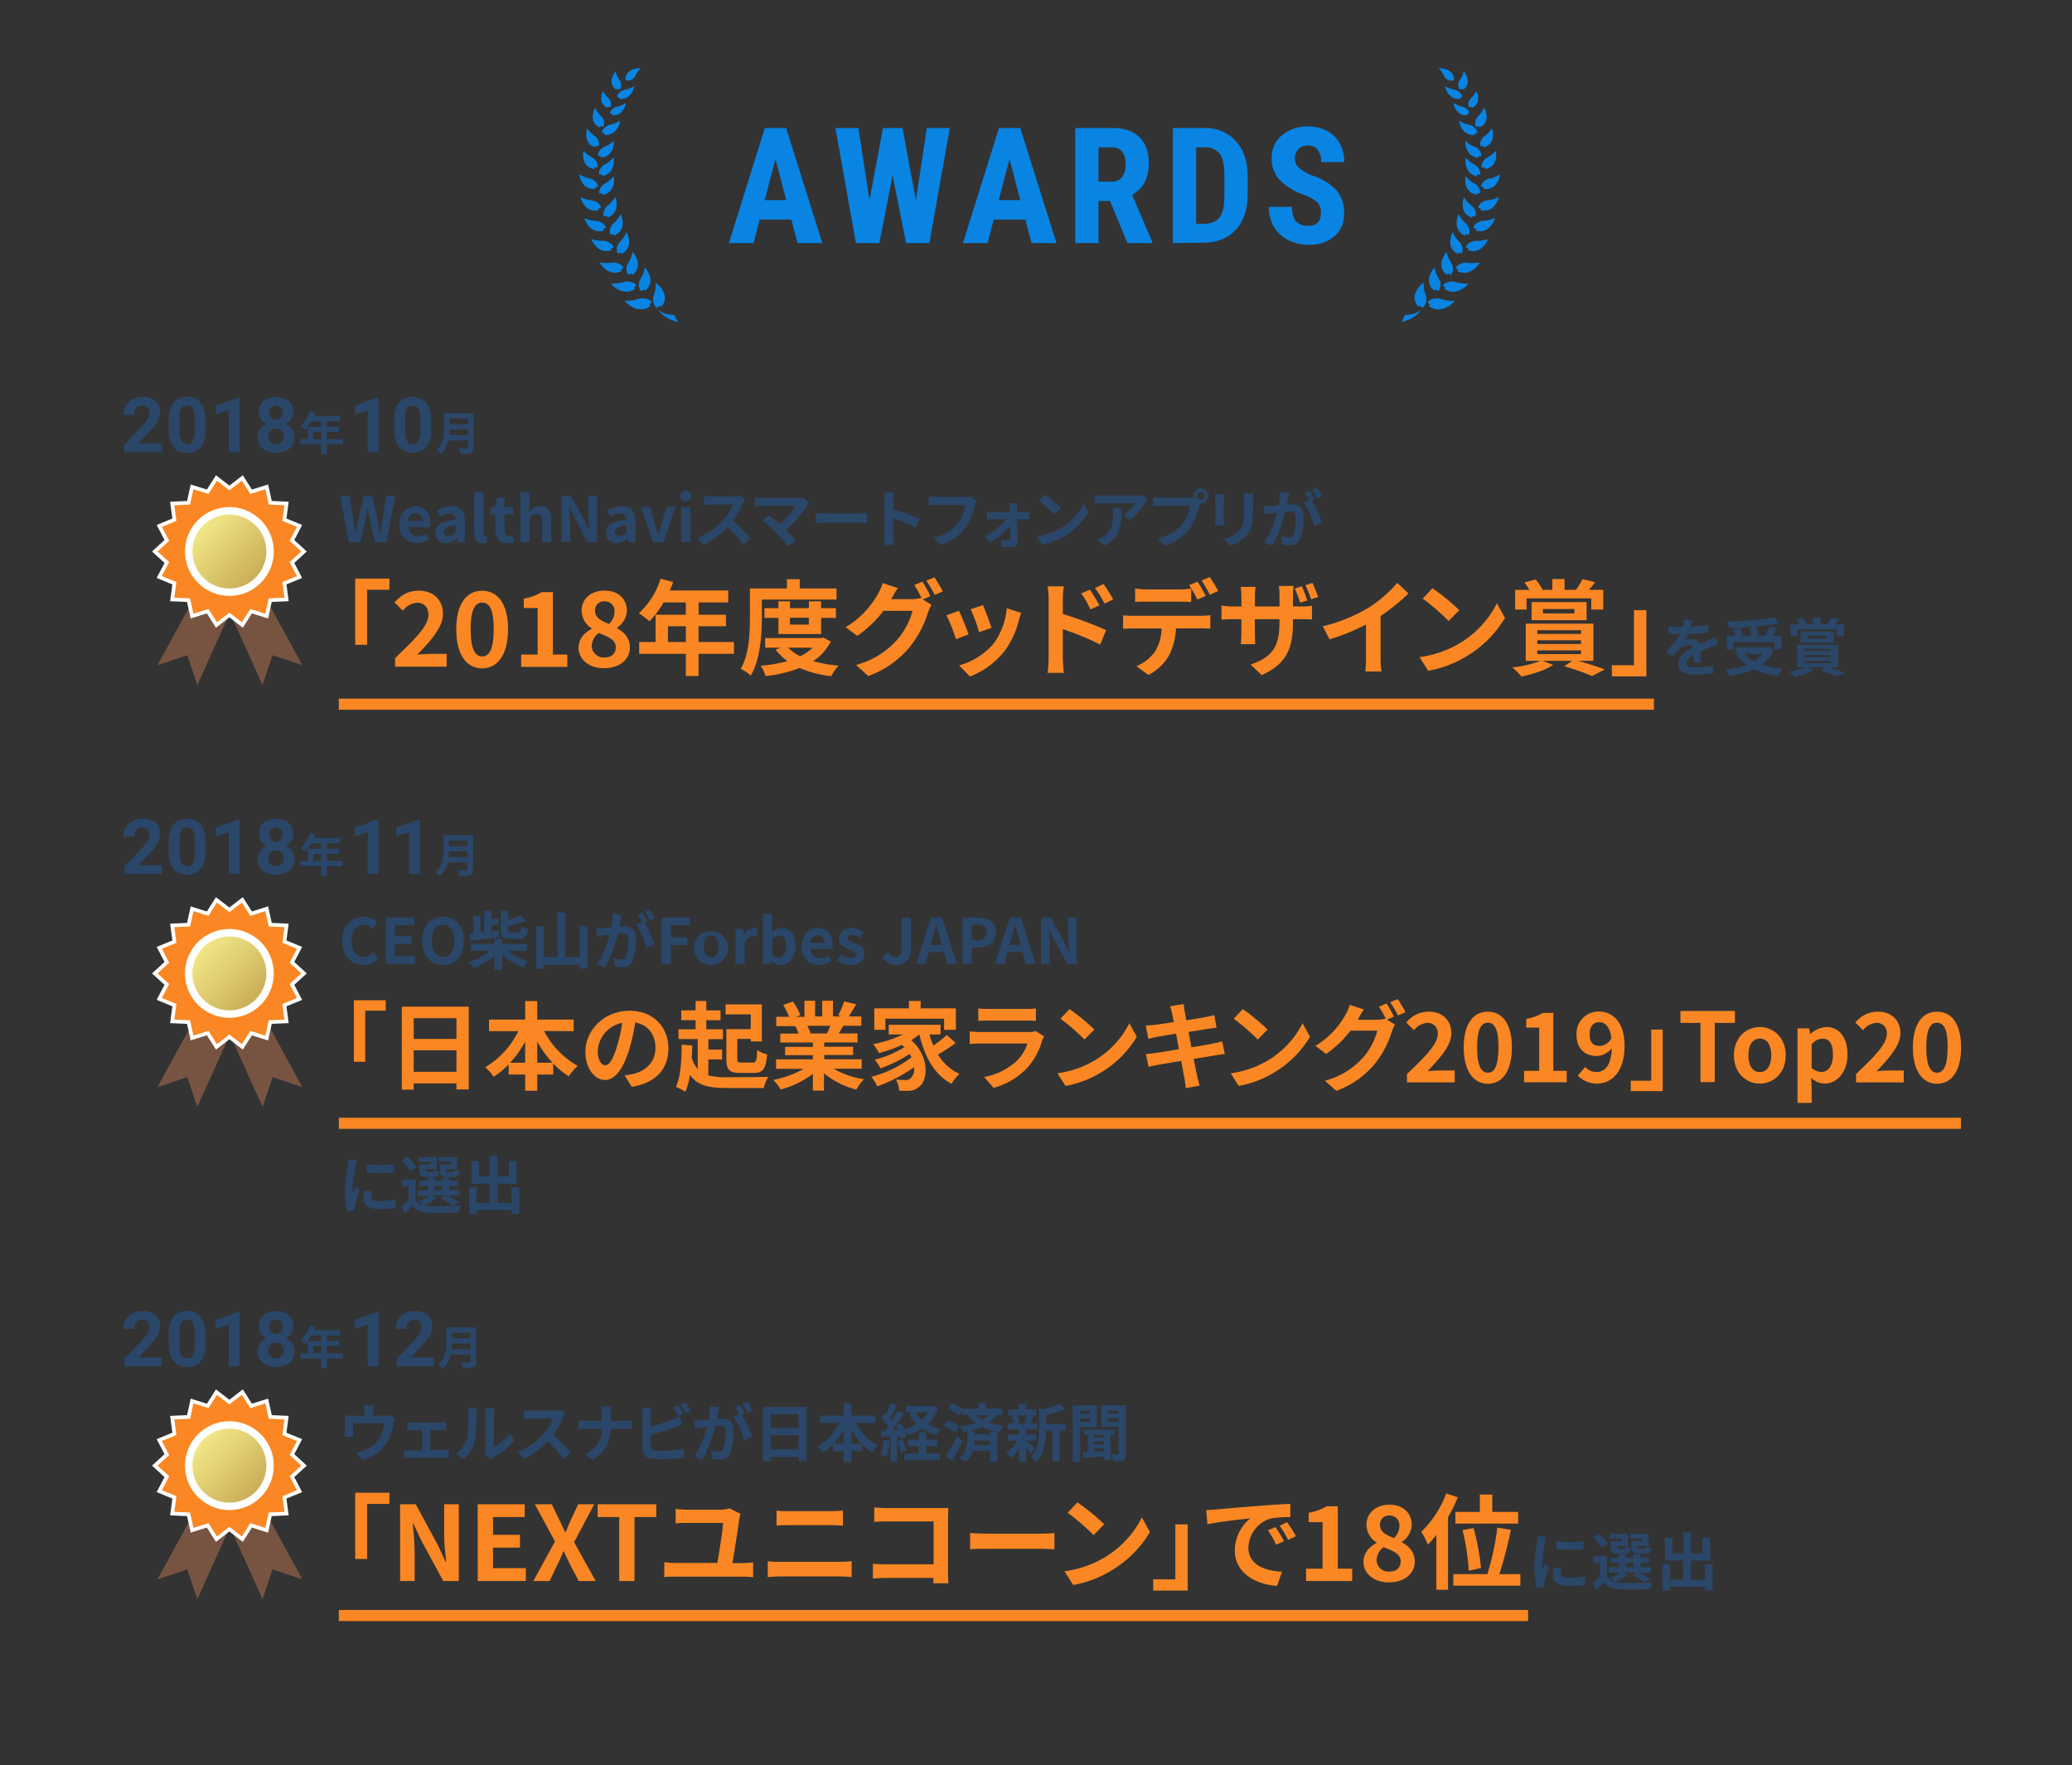 <svg xmlns="http://www.w3.org/2000/svg" xmlns:xlink="http://www.w3.org/1999/xlink" viewBox="0 0 560 477"><rect x="0" y="0" width="560" height="477" fill="#333333" stroke="none"/><defs><style>.cls-1{fill:#2a4668;}.cls-2{fill:#0984e3;}.cls-3{fill:#775442;}.cls-4{fill:#fa8723;}.cls-10,.cls-5,.cls-8{fill:none;}.cls-5,.cls-6,.cls-7,.cls-9{stroke:#fff;}.cls-5,.cls-6,.cls-7,.cls-8,.cls-9{stroke-miterlimit:10;}.cls-6,.cls-7,.cls-9{stroke-width:2px;}.cls-6{fill:url(#名称未設定グラデーション_7);}.cls-7{fill:url(#名称未設定グラデーション_7-2);}.cls-8{stroke:#fa8723;stroke-width:3px;}.cls-9{fill:url(#名称未設定グラデーション_7-3);}</style><linearGradient id="名称未設定グラデーション_7" x1="54.22" y1="141.23" x2="69.78" y2="156.78" gradientUnits="userSpaceOnUse"><stop offset="0" stop-color="#f3ea89"/><stop offset="1" stop-color="#c9ab56"/></linearGradient><linearGradient id="名称未設定グラデーション_7-2" x1="54.22" y1="255.23" x2="69.78" y2="270.78" xlink:href="#名称未設定グラデーション_7"/><linearGradient id="名称未設定グラデーション_7-3" x1="54.22" y1="388.23" x2="69.78" y2="403.78" xlink:href="#名称未設定グラデーション_7"/></defs><title>05</title><g id="レイヤー_2" data-name="レイヤー 2"><g id="レイヤー_3" data-name="レイヤー 3"><path class="cls-1" d="M43.73,122.17H33.62v-2l4.77-5.08a11.83,11.83,0,0,0,1.46-1.88,3,3,0,0,0,.47-1.52,2.25,2.25,0,0,0-.5-1.54,1.77,1.77,0,0,0-1.42-.56,1.94,1.94,0,0,0-1.56.68,2.73,2.73,0,0,0-.57,1.8H33.33A4.8,4.8,0,0,1,34,109.6a4.51,4.51,0,0,1,1.82-1.75,5.53,5.53,0,0,1,2.66-.63A5.27,5.27,0,0,1,42,108.31a3.87,3.87,0,0,1,1.26,3.09,5,5,0,0,1-.57,2.23,12.19,12.19,0,0,1-1.95,2.64l-3.35,3.54h6.34Z"/><path class="cls-1" d="M55.56,116.07a7.43,7.43,0,0,1-1.27,4.68,4.42,4.42,0,0,1-3.71,1.62,4.44,4.44,0,0,1-3.68-1.59,7.2,7.2,0,0,1-1.31-4.56v-2.71a7.39,7.39,0,0,1,1.28-4.69,4.44,4.44,0,0,1,3.69-1.6,4.47,4.47,0,0,1,3.69,1.58,7.26,7.26,0,0,1,1.31,4.56Zm-2.93-3a5.48,5.48,0,0,0-.5-2.68,1.72,1.72,0,0,0-1.57-.83,1.66,1.66,0,0,0-1.52.79,5,5,0,0,0-.52,2.49v3.59a5.6,5.6,0,0,0,.49,2.68,1.66,1.66,0,0,0,1.57.88,1.63,1.63,0,0,0,1.55-.84,5.46,5.46,0,0,0,.5-2.58Z"/><path class="cls-1" d="M64.75,122.17H61.82V110.88L58.33,112v-2.38l6.11-2.19h.31Z"/><path class="cls-1" d="M79.26,111.34a3.38,3.38,0,0,1-.54,1.9,3.82,3.82,0,0,1-1.48,1.33A4.3,4.3,0,0,1,79,116a3.69,3.69,0,0,1,.62,2.13,3.86,3.86,0,0,1-1.33,3.1,6.4,6.4,0,0,1-7.29,0,3.87,3.87,0,0,1-1.35-3.1,3.67,3.67,0,0,1,.63-2.14,4.27,4.27,0,0,1,1.69-1.42,3.86,3.86,0,0,1-1.47-1.33,3.46,3.46,0,0,1-.53-1.9,3.82,3.82,0,0,1,1.25-3,5.79,5.79,0,0,1,6.83,0A3.8,3.8,0,0,1,79.26,111.34Zm-2.62,6.58a2.11,2.11,0,0,0-.56-1.54,2,2,0,0,0-1.5-.58,2,2,0,0,0-1.49.57,2.13,2.13,0,0,0-.56,1.55,2.08,2.08,0,0,0,.55,1.51,2.29,2.29,0,0,0,3,0A2.15,2.15,0,0,0,76.64,117.92Zm-.31-6.44a2,2,0,0,0-.45-1.38,1.63,1.63,0,0,0-1.29-.52,1.66,1.66,0,0,0-1.28.5,2,2,0,0,0-.45,1.4,2.14,2.14,0,0,0,.45,1.42,1.61,1.61,0,0,0,1.29.54,1.58,1.58,0,0,0,1.28-.54A2.14,2.14,0,0,0,76.33,111.48Z"/><path class="cls-1" d="M92.62,120.07H88.35v2.67H86.81v-2.67H81.19v-1.42h2v-3.29h3.65v-1.49H84.14a11.86,11.86,0,0,1-1.7,2.28,13.16,13.16,0,0,0-1.29-1A9.61,9.61,0,0,0,83.77,111l1.52.39a7.54,7.54,0,0,1-.42,1h7.06v1.44H88.35v1.49h3.3v1.39h-3.3v1.9h4.27Zm-5.81-1.42v-1.9H84.65v1.9Z"/><path class="cls-1" d="M102.33,122.17H99.4V110.88L95.9,112v-2.38L102,107.4h.32Z"/><path class="cls-1" d="M116.53,116.07a7.43,7.43,0,0,1-1.27,4.68,5.06,5.06,0,0,1-7.39,0,7.26,7.26,0,0,1-1.31-4.56v-2.71a7.39,7.39,0,0,1,1.28-4.69,5.08,5.08,0,0,1,7.38,0,7.26,7.26,0,0,1,1.31,4.56Zm-2.93-3a5.48,5.48,0,0,0-.5-2.68,1.71,1.71,0,0,0-1.57-.83,1.67,1.67,0,0,0-1.52.79,5,5,0,0,0-.52,2.49v3.59a5.6,5.6,0,0,0,.49,2.68,1.66,1.66,0,0,0,1.57.88,1.63,1.63,0,0,0,1.55-.84,5.46,5.46,0,0,0,.5-2.58Z"/><path class="cls-1" d="M128.09,120.83c0,.9-.21,1.33-.79,1.58a7.63,7.63,0,0,1-2.76.28,6.86,6.86,0,0,0-.62-1.56c.87.05,1.92,0,2.2,0s.4-.1.4-.36V119h-5.35a6.68,6.68,0,0,1-2.12,3.73,5.58,5.58,0,0,0-1.15-1.07c1.89-1.62,2.07-4,2.07-5.9v-4.11h8.12Zm-1.57-3.27V116h-5c0,.48,0,1-.08,1.53Zm-5-4.46v1.52h5V113.1Z"/><path class="cls-1" d="M43.73,236.17H33.62v-2l4.77-5.08a11.83,11.83,0,0,0,1.46-1.88,3,3,0,0,0,.47-1.52,2.25,2.25,0,0,0-.5-1.54,1.77,1.77,0,0,0-1.42-.56,1.91,1.91,0,0,0-1.56.68,2.73,2.73,0,0,0-.57,1.8H33.33A4.8,4.8,0,0,1,34,223.6a4.51,4.51,0,0,1,1.82-1.75,5.53,5.53,0,0,1,2.66-.63A5.27,5.27,0,0,1,42,222.31a3.87,3.87,0,0,1,1.26,3.09,5,5,0,0,1-.57,2.23,12.19,12.19,0,0,1-1.95,2.64l-3.35,3.54h6.34Z"/><path class="cls-1" d="M55.56,230.07a7.43,7.43,0,0,1-1.27,4.68,4.42,4.42,0,0,1-3.71,1.62,4.44,4.44,0,0,1-3.68-1.59,7.2,7.2,0,0,1-1.31-4.56v-2.71a7.39,7.39,0,0,1,1.28-4.69,4.44,4.44,0,0,1,3.69-1.6,4.47,4.47,0,0,1,3.69,1.58,7.26,7.26,0,0,1,1.31,4.56Zm-2.93-3a5.48,5.48,0,0,0-.5-2.68,1.72,1.72,0,0,0-1.57-.83,1.66,1.66,0,0,0-1.52.79,5,5,0,0,0-.52,2.49v3.59a5.6,5.6,0,0,0,.49,2.68,1.66,1.66,0,0,0,1.57.88,1.63,1.63,0,0,0,1.55-.84,5.46,5.46,0,0,0,.5-2.58Z"/><path class="cls-1" d="M64.75,236.17H61.82V224.88L58.33,226v-2.38l6.11-2.19h.31Z"/><path class="cls-1" d="M79.26,225.34a3.38,3.38,0,0,1-.54,1.9,3.82,3.82,0,0,1-1.48,1.33A4.3,4.3,0,0,1,79,230a3.69,3.69,0,0,1,.62,2.13,3.86,3.86,0,0,1-1.33,3.1,6.4,6.4,0,0,1-7.29,0,3.87,3.87,0,0,1-1.35-3.1,3.67,3.67,0,0,1,.63-2.14,4.27,4.27,0,0,1,1.69-1.42,3.86,3.86,0,0,1-1.47-1.33,3.46,3.46,0,0,1-.53-1.9,3.82,3.82,0,0,1,1.25-3,5.79,5.79,0,0,1,6.83,0A3.8,3.8,0,0,1,79.26,225.34Zm-2.62,6.58a2.11,2.11,0,0,0-.56-1.54,2,2,0,0,0-1.5-.58,2,2,0,0,0-1.49.57,2.13,2.13,0,0,0-.56,1.55,2.08,2.08,0,0,0,.55,1.51,2.29,2.29,0,0,0,3,0A2.15,2.15,0,0,0,76.64,231.92Zm-.31-6.44a2,2,0,0,0-.45-1.38,1.63,1.63,0,0,0-1.29-.52,1.66,1.66,0,0,0-1.28.5,2,2,0,0,0-.45,1.4,2.14,2.14,0,0,0,.45,1.42,1.61,1.61,0,0,0,1.29.54,1.58,1.58,0,0,0,1.28-.54A2.14,2.14,0,0,0,76.33,225.48Z"/><path class="cls-1" d="M92.62,234.07H88.35v2.67H86.81v-2.67H81.19v-1.42h2v-3.29h3.65v-1.49H84.14a11.86,11.86,0,0,1-1.7,2.28,13.16,13.16,0,0,0-1.29-1A9.61,9.61,0,0,0,83.77,225l1.52.39a7.54,7.54,0,0,1-.42,1h7.06v1.44H88.35v1.49h3.3v1.39h-3.3v1.9h4.27Zm-5.81-1.42v-1.9H84.65v1.9Z"/><path class="cls-1" d="M102.33,236.17H99.4V224.88L95.9,226v-2.38L102,221.4h.32Z"/><path class="cls-1" d="M113.5,236.17h-2.92V224.88l-3.5,1.09v-2.38l6.11-2.19h.31Z"/><path class="cls-1" d="M127.88,234.83c0,.9-.21,1.33-.78,1.58a7.69,7.69,0,0,1-2.77.28,6,6,0,0,0-.62-1.56c.87.05,1.92,0,2.2,0s.4-.1.4-.36V233H121a6.76,6.76,0,0,1-2.11,3.73,6.14,6.14,0,0,0-1.15-1.07c1.88-1.62,2.06-4,2.06-5.9v-4.11h8.12Zm-1.57-3.27V230h-5c0,.48,0,1-.09,1.53Zm-5-4.46v1.52h5V227.1Z"/><path class="cls-1" d="M43.73,369.17H33.62v-2l4.77-5.08a11.83,11.83,0,0,0,1.46-1.88,3,3,0,0,0,.47-1.52,2.25,2.25,0,0,0-.5-1.54,1.77,1.77,0,0,0-1.42-.56,1.91,1.91,0,0,0-1.56.68,2.73,2.73,0,0,0-.57,1.8H33.33A4.8,4.8,0,0,1,34,356.6a4.51,4.51,0,0,1,1.82-1.75,5.53,5.53,0,0,1,2.66-.63A5.27,5.27,0,0,1,42,355.31a3.87,3.87,0,0,1,1.26,3.09,5,5,0,0,1-.57,2.23,12.19,12.19,0,0,1-1.95,2.64l-3.35,3.54h6.34Z"/><path class="cls-1" d="M55.56,363.07a7.43,7.43,0,0,1-1.27,4.68,4.42,4.42,0,0,1-3.71,1.62,4.44,4.44,0,0,1-3.68-1.59,7.2,7.2,0,0,1-1.31-4.56v-2.71a7.39,7.39,0,0,1,1.28-4.69,4.44,4.44,0,0,1,3.69-1.6,4.47,4.47,0,0,1,3.69,1.58,7.26,7.26,0,0,1,1.31,4.56Zm-2.93-3a5.48,5.48,0,0,0-.5-2.68,1.72,1.72,0,0,0-1.57-.83,1.66,1.66,0,0,0-1.52.79,5,5,0,0,0-.52,2.49v3.59a5.6,5.6,0,0,0,.49,2.68,1.66,1.66,0,0,0,1.57.88,1.63,1.63,0,0,0,1.55-.84,5.46,5.46,0,0,0,.5-2.58Z"/><path class="cls-1" d="M64.75,369.17H61.82V357.88L58.33,359v-2.38l6.11-2.19h.31Z"/><path class="cls-1" d="M79.26,358.34a3.38,3.38,0,0,1-.54,1.9,3.82,3.82,0,0,1-1.48,1.33A4.3,4.3,0,0,1,79,363a3.69,3.69,0,0,1,.62,2.13,3.86,3.86,0,0,1-1.33,3.1,6.4,6.4,0,0,1-7.29,0,3.87,3.87,0,0,1-1.35-3.1,3.67,3.67,0,0,1,.63-2.14,4.27,4.27,0,0,1,1.69-1.42,3.86,3.86,0,0,1-1.47-1.33,3.46,3.46,0,0,1-.53-1.9,3.82,3.82,0,0,1,1.25-3,5.79,5.79,0,0,1,6.83,0A3.8,3.8,0,0,1,79.26,358.34Zm-2.62,6.58a2.11,2.11,0,0,0-.56-1.54,2,2,0,0,0-1.5-.58,2,2,0,0,0-1.49.57,2.13,2.13,0,0,0-.56,1.55,2.08,2.08,0,0,0,.55,1.51,2.29,2.29,0,0,0,3,0A2.15,2.15,0,0,0,76.64,364.92Zm-.31-6.44a2,2,0,0,0-.45-1.38,1.63,1.63,0,0,0-1.29-.52,1.66,1.66,0,0,0-1.28.5,2,2,0,0,0-.45,1.4,2.14,2.14,0,0,0,.45,1.42,1.61,1.61,0,0,0,1.29.54,1.58,1.58,0,0,0,1.28-.54A2.14,2.14,0,0,0,76.33,358.48Z"/><path class="cls-1" d="M92.62,367.07H88.35v2.67H86.81v-2.67H81.19v-1.42h2v-3.29h3.65v-1.49H84.14a11.86,11.86,0,0,1-1.7,2.28,13.16,13.16,0,0,0-1.29-1A9.61,9.61,0,0,0,83.77,358l1.52.39a7.54,7.54,0,0,1-.42,1h7.06v1.44H88.35v1.49h3.3v1.39h-3.3v1.9h4.27Zm-5.81-1.42v-1.9H84.65v1.9Z"/><path class="cls-1" d="M102.33,369.17H99.4V357.88L95.9,359v-2.38L102,354.4h.32Z"/><path class="cls-1" d="M117.33,369.17H107.22v-2l4.77-5.08a11.83,11.83,0,0,0,1.46-1.88,3,3,0,0,0,.47-1.52,2.25,2.25,0,0,0-.5-1.54,1.77,1.77,0,0,0-1.42-.56,1.91,1.91,0,0,0-1.56.68,2.73,2.73,0,0,0-.57,1.8h-2.94a4.8,4.8,0,0,1,.64-2.46,4.51,4.51,0,0,1,1.82-1.75,5.54,5.54,0,0,1,2.67-.63,5.24,5.24,0,0,1,3.54,1.09,3.87,3.87,0,0,1,1.26,3.09,5,5,0,0,1-.57,2.23,12.19,12.19,0,0,1-2,2.64L111,366.81h6.34Z"/><path class="cls-1" d="M128.71,367.83c0,.9-.21,1.33-.78,1.58a7.69,7.69,0,0,1-2.77.28,6,6,0,0,0-.62-1.56c.87.05,1.92,0,2.2,0s.4-.1.4-.36V366h-5.35a6.76,6.76,0,0,1-2.11,3.73,6.14,6.14,0,0,0-1.15-1.07c1.88-1.62,2.06-4,2.06-5.9v-4.11h8.12Zm-1.57-3.27V363h-5c0,.48,0,1-.09,1.53Zm-5-4.46v1.52h5V360.1Z"/><path class="cls-2" d="M213.88,59.31h-8.57l-1.66,6.36H197l9.72-31.09h5.75l9.78,31.09h-6.71Zm-7.2-5.23h5.81L209.58,43Z"/><path class="cls-2" d="M247.55,54.12l2.94-19.54h6.22l-5.53,31.09h-6.3l-3.64-18.32-3.58,18.32h-6.33l-5.55-31.09H232L235,54.1l3.65-19.52h5.27Z"/><path class="cls-2" d="M277.13,59.31h-8.56l-1.67,6.36h-6.64L270,34.58h5.75l9.78,31.09H278.8Zm-7.19-5.23h5.81L272.84,43Z"/><path class="cls-2" d="M300,54.31H296.9V65.67h-6.28V34.58h10q4.71,0,7.29,2.44c1.72,1.63,2.57,3.95,2.57,6.95q0,6.2-4.5,8.67l5.45,12.73v.3H304.7Zm-3.12-5.23h3.57a3.32,3.32,0,0,0,2.82-1.25,5.47,5.47,0,0,0,.94-3.34q0-4.68-3.66-4.68H296.9Z"/><path class="cls-2" d="M317,65.67V34.58h8.22A11.31,11.31,0,0,1,333.91,38q3.24,3.45,3.3,9.48v5q0,6.13-3.23,9.62t-8.92,3.49Zm6.28-25.86V60.46h1.88q3.13,0,4.42-1.65c.85-1.11,1.3-3,1.34-5.72v-5.4c0-2.91-.4-4.93-1.22-6.08a4.93,4.93,0,0,0-4.14-1.8Z"/><path class="cls-2" d="M357,57.51a3.89,3.89,0,0,0-1-2.87,11.24,11.24,0,0,0-3.54-2,16.4,16.4,0,0,1-6.72-4.15,8.33,8.33,0,0,1-2.05-5.63,7.88,7.88,0,0,1,2.78-6.31,10.51,10.51,0,0,1,7.08-2.38,10.68,10.68,0,0,1,5.11,1.2,8.46,8.46,0,0,1,3.45,3.41,10.27,10.27,0,0,1,1.2,5h-6.25a5.15,5.15,0,0,0-.93-3.32,3.27,3.27,0,0,0-2.68-1.14,3.37,3.37,0,0,0-2.57,1,3.66,3.66,0,0,0-.91,2.61,3.22,3.22,0,0,0,1,2.32,11.7,11.7,0,0,0,3.63,2.15,15.53,15.53,0,0,1,6.61,4,9,9,0,0,1,2.06,6.09,8,8,0,0,1-2.58,6.34,10.22,10.22,0,0,1-7,2.29,12,12,0,0,1-5.49-1.24,9.27,9.27,0,0,1-3.87-3.54,10.26,10.26,0,0,1-1.4-5.45h6.3a6,6,0,0,0,1,3.91A4.3,4.3,0,0,0,353.75,61C355.94,61,357,59.83,357,57.51Z"/><path class="cls-2" d="M178.62,83c3-3.28-1.19-6.55-1.38-6.56a8.08,8.08,0,0,1-.5,3.2c-.81,1.92.6,3.9,1,3.47C178.52,82.17,178.62,83,178.62,83Zm-4.37-10.68a7.64,7.64,0,0,1-1.08,2.9c-1.11,1.65-.12,3.73.31,3.39.92-.71.78,0,.78,0C177.64,76.06,174.42,72.33,174.25,72.28Zm-3.41,2c3.36-2.44.29-6.16.13-6.21a7.88,7.88,0,0,1-1.12,2.82c-1.13,1.59-.2,3.59.23,3.27C171,73.51,170.84,74.31,170.84,74.31Zm-3-5.65c3.72-1.71,1.62-5.83,1.47-5.91a7.67,7.67,0,0,1-1.66,2.49c-1.41,1.31-1,3.42-.53,3.2C168.15,68,167.86,68.66,167.86,68.66Zm-1.93-5c3.81-1.52,1.95-5.75,1.81-5.83a7.78,7.78,0,0,1-1.8,2.4c-1.49,1.24-1.2,3.37-.71,3.17C166.26,63,165.93,63.67,165.93,63.67Zm-1.84-4.88c3.79-1.22,2.33-5.44,2.21-5.53a7.81,7.81,0,0,1-1.94,2.2c-1.53,1.11-1.41,3.19-.93,3C164.46,58.14,164.09,58.79,164.09,58.79Zm-1.3-6.13c3.86-.62,3.19-4.95,3.09-5a8,8,0,0,1-2.25,1.85c-1.67.85-1.92,2.89-1.43,2.81C163.25,52.08,162.79,52.66,162.79,52.66Zm-.07-5.1c3.82-.58,3.2-4.85,3.09-5a8,8,0,0,1-2.23,1.82c-1.66.82-1.93,2.84-1.44,2.75C163.18,47,162.72,47.56,162.72,47.56Zm-.93-5.42c1-.06.51.44.51.44,3.78-.15,3.72-4.39,3.63-4.51a7.58,7.58,0,0,1-2.39,1.53C161.83,40.23,161.31,42.17,161.79,42.14Zm1.43-5.7c3.73.47,4.48-3.74,4.42-3.87A8.05,8.05,0,0,1,165,33.69c-1.8.34-2.68,2.17-2.19,2.23C163.83,36,163.22,36.44,163.22,36.44ZM165,30.68c.87.1.35.45.35.45,3.19.4,3.84-3.2,3.79-3.31a7,7,0,0,1-2.26,1C165.35,29.07,164.6,30.64,165,30.68Zm2.23-4c3.39.55,4.23-3.27,4.18-3.39a7.39,7.39,0,0,1-2.45.94c-1.65.26-2.52,1.9-2.08,2C167.81,26.33,167.24,26.68,167.24,26.68Zm5.95-8.25c-.1-.07-4-.08-4.14,2.92a.44.44,0,0,0,.41.41,2.3,2.3,0,0,0,2.34-1.41A6.2,6.2,0,0,1,173.19,18.43Zm-.88,62.39a10.19,10.19,0,0,1-3.46.45c0,.17,3.52,4.07,7.08,1.32,0,0-.85-.09.13-.83C176.52,81.41,174.39,80.09,172.31,80.82Zm-.55-2.88s-.81,0,.13-.71c.44-.32-1.53-1.67-3.5-1a9.68,9.68,0,0,1-3.26.37C165.14,76.75,168.36,80.47,171.76,77.94Zm-3.55-4.77s-.85-.18.18-.7c.48-.24-1.12-1.82-3.13-1.48a8.88,8.88,0,0,1-3.2-.14C162,71,164.49,75.11,168.21,73.17Zm-2.83-5.63s-.74-.28.32-.65c.49-.18-.85-1.9-2.83-1.82a8.44,8.44,0,0,1-3.05-.53C159.78,64.69,161.53,69,165.38,67.54Zm-2.15-5.23s-.71-.34.37-.63c.51-.14-.68-2-2.65-2a8.87,8.87,0,0,1-3-.75C157.91,59,159.28,63.44,163.23,62.31Zm-1.33-5.54s-.67-.34.38-.59c.51-.12-.57-1.93-2.47-2.06a8.19,8.19,0,0,1-2.86-.85C156.89,53.41,158,57.73,161.9,56.77ZM161.05,51s-.61-.41.44-.55c.5-.07-.34-1.94-2.18-2.25a7.81,7.81,0,0,1-2.69-1.1C156.55,47.27,157.18,51.6,161.05,51Zm-.35-5.36s-.44-.55.59-.41c.49.07.27-1.94-1.36-2.72a7.35,7.35,0,0,1-2.19-1.75C157.63,40.91,156.9,45.2,160.7,45.68ZM161,39.8s-.37-.58.62-.33c.46.12.51-1.86-1-2.8a6.86,6.86,0,0,1-1.9-2C158.66,34.81,157.39,38.92,161,39.8Zm1.16-5.33s-.25-.64.67-.23c.44.19.84-1.77-.45-2.93a6.55,6.55,0,0,1-1.51-2.23C160.76,29.16,158.78,33,162.18,34.47Zm2.09-5.31s-.24-.53.56-.21c.38.15.67-1.53-.46-2.5A5.77,5.77,0,0,1,163,24.59C162.9,24.66,161.32,28,164.27,29.16Zm2.38-4.85s-.12-.61.63-.11c.36.24,1.05-1.48.1-2.71a6.18,6.18,0,0,1-1-2.24C166.27,19.3,163.84,22.52,166.65,24.31Zm15.64,60.82c-4.42-.23-4.57-2.06-4.57-2.06.91,2.9,5.46,3.94,5.46,3.94Z"/><path class="cls-2" d="M384.28,83.07c.38.43,1.79-1.55,1-3.47a8.08,8.08,0,0,1-.5-3.2c-.19,0-4.37,3.28-1.38,6.56C383.38,83,383.48,82.17,384.28,83.07Zm3.46-4.46s-.14-.75.78,0c.43.34,1.42-1.74.31-3.39a7.64,7.64,0,0,1-1.08-2.9C387.58,72.33,384.36,76.06,387.74,78.61Zm4.18-4.42c.43.32,1.36-1.68.23-3.27A7.88,7.88,0,0,1,391,68.1c-.16.05-3.23,3.77.13,6.21C391.16,74.31,391,73.51,391.92,74.19Zm2.94-5.75c.47.22.88-1.89-.53-3.2a7.67,7.67,0,0,1-1.66-2.49c-.15.08-2.25,4.2,1.47,5.91C394.14,68.66,393.85,68,394.86,68.44Zm1.91-5c.49.2.78-1.93-.71-3.17a7.78,7.78,0,0,1-1.8-2.4c-.14.08-2,4.31,1.81,5.83C396.07,63.67,395.74,63,396.77,63.41Zm1.8-4.92c.48.16.6-1.92-.93-3a7.81,7.81,0,0,1-1.94-2.2c-.12.09-1.58,4.31,2.21,5.53C397.91,58.79,397.54,58.14,398.57,58.49Zm1.23-6.22c.49.08.24-2-1.43-2.81a8,8,0,0,1-2.25-1.85c-.1.1-.77,4.43,3.09,5C399.21,52.66,398.75,52.08,399.8,52.27Zm.06-5.1c.49.09.22-1.93-1.44-2.75a8,8,0,0,1-2.23-1.82c-.11.11-.73,4.38,3.09,5C399.28,47.56,398.82,47,399.86,47.17Zm-1.4-7.57a7.58,7.58,0,0,1-2.39-1.53c-.09.12-.15,4.36,3.63,4.51,0,0-.52-.5.51-.44C400.69,42.17,400.17,40.23,398.46,39.6Zm.73-3.68c.49-.06-.39-1.89-2.19-2.23a8.05,8.05,0,0,1-2.64-1.12c-.06.13.69,4.34,4.42,3.87C398.78,36.44,398.17,36,399.19,35.92Zm-4.08-7.14a7,7,0,0,1-2.26-1c-.05.11.6,3.71,3.79,3.31,0,0-.52-.35.35-.45C397.4,30.64,396.65,29.07,395.11,28.78Zm0-2.58c.44-.07-.43-1.71-2.08-2a7.39,7.39,0,0,1-2.45-.94c-.05.12.79,3.94,4.18,3.39C394.76,26.68,394.19,26.33,395.11,26.2Zm-4.91-5.85a2.3,2.3,0,0,0,2.34,1.41.44.44,0,0,0,.41-.41c-.1-3-4-3-4.14-2.92A6.2,6.2,0,0,1,390.2,20.35Zm-4.26,61.41c1,.74.13.83.13.83,3.56,2.75,7.06-1.15,7.08-1.32a10.19,10.19,0,0,1-3.46-.45C387.61,80.09,385.48,81.41,385.94,81.76Zm10.93-5.17a9.68,9.68,0,0,1-3.26-.37c-2-.66-3.94.69-3.5,1,.94.68.13.71.13.71C393.64,80.47,396.86,76.75,396.87,76.59Zm3.07-5.74a8.88,8.88,0,0,1-3.2.14c-2-.34-3.61,1.24-3.13,1.48,1,.52.18.7.18.7C397.51,75.11,400,71,399.94,70.85Zm2.24-6.31a8.44,8.44,0,0,1-3.05.53c-2-.08-3.32,1.64-2.83,1.82,1.06.37.32.65.32.65C400.47,69,402.22,64.69,402.18,64.54ZM404,58.9a8.87,8.87,0,0,1-3,.75c-2,.07-3.16,1.89-2.65,2,1.08.29.37.63.37.63C402.72,63.44,404.09,59,404,58.9Zm1-5.63a8.19,8.19,0,0,1-2.86.85c-1.9.13-3,1.94-2.47,2.06,1,.25.38.59.38.59C404,57.73,405.11,53.41,405.05,53.27Zm.33-6.13a7.81,7.81,0,0,1-2.69,1.1c-1.84.31-2.68,2.18-2.18,2.25,1.05.14.44.55.44.55C404.82,51.6,405.45,47.27,405.38,47.14Zm-1.12-6.34a7.35,7.35,0,0,1-2.19,1.75c-1.63.78-1.85,2.79-1.36,2.72,1-.14.59.41.59.41C405.1,45.2,404.37,40.91,404.26,40.8Zm-1-6.09a6.86,6.86,0,0,1-1.9,2c-1.48.94-1.43,2.92-1,2.8,1-.25.62.33.62.33C404.61,38.92,403.34,34.81,403.23,34.71Zm-2.12-5.63a6.55,6.55,0,0,1-1.51,2.23c-1.29,1.16-.89,3.12-.45,2.93.92-.41.67.23.67.23C403.22,33,401.24,29.16,401.11,29.08ZM399,24.59a5.77,5.77,0,0,1-1.36,1.86c-1.13,1-.84,2.65-.46,2.5.8-.32.56.21.56.21C400.68,28,399.1,24.66,399,24.59Zm-3.39-5.34a6.18,6.18,0,0,1-1,2.24c-.95,1.23-.26,3,.1,2.71.75-.5.63.11.63.11C398.16,22.52,395.73,19.3,395.6,19.25ZM378.82,87s4.55-1,5.46-3.94c0,0-.15,1.83-4.57,2.06Z"/><polygon class="cls-3" points="57.71 151.99 42.56 179.74 50.62 177.03 53.33 185.09 66.32 156.28 57.71 151.99"/><polygon class="cls-3" points="66.57 151.99 81.72 179.74 73.66 177.03 70.96 185.09 57.96 156.28 66.57 151.99"/><polygon class="cls-4" points="82.17 149.01 78.91 151.99 80.96 155.91 76.87 157.59 77.45 161.97 73.03 162.16 72.09 166.47 67.87 165.14 65.5 168.87 62 166.17 58.5 168.87 56.13 165.14 51.91 166.47 50.96 162.16 46.55 161.97 47.13 157.59 43.04 155.91 45.09 151.99 41.83 149.01 45.09 146.02 43.04 142.1 47.13 140.42 46.55 136.04 50.97 135.85 51.91 131.54 56.13 132.87 58.5 129.14 62 131.84 65.5 129.14 67.87 132.87 72.09 131.54 73.04 135.85 77.45 136.04 76.87 140.42 80.96 142.11 78.91 146.02 82.17 149.01"/><polygon class="cls-5" points="82.17 149.01 78.91 151.99 80.96 155.91 76.87 157.59 77.45 161.97 73.03 162.16 72.09 166.47 67.87 165.14 65.5 168.87 62 166.17 58.5 168.87 56.13 165.14 51.91 166.47 50.96 162.16 46.55 161.97 47.13 157.59 43.04 155.91 45.09 151.99 41.83 149.01 45.09 146.02 43.04 142.1 47.13 140.42 46.55 136.04 50.97 135.85 51.91 131.54 56.13 132.87 58.5 129.14 62 131.84 65.5 129.14 67.87 132.87 72.09 131.54 73.04 135.85 77.45 136.04 76.87 140.42 80.96 142.11 78.91 146.02 82.17 149.01"/><circle class="cls-6" cx="62" cy="149.01" r="11"/><polygon class="cls-3" points="57.71 265.99 42.56 293.74 50.62 291.03 53.33 299.09 66.32 270.28 57.71 265.99"/><polygon class="cls-3" points="66.57 265.99 81.72 293.74 73.66 291.03 70.96 299.09 57.96 270.28 66.57 265.99"/><polygon class="cls-4" points="82.17 263.01 78.91 265.99 80.96 269.91 76.87 271.59 77.45 275.97 73.03 276.16 72.09 280.48 67.87 279.14 65.5 282.87 62 280.17 58.5 282.87 56.13 279.14 51.91 280.47 50.96 276.16 46.55 275.97 47.13 271.59 43.04 269.9 45.09 265.99 41.83 263.01 45.09 260.02 43.04 256.11 47.13 254.42 46.55 250.04 50.97 249.85 51.91 245.54 56.13 246.87 58.5 243.14 62 245.84 65.5 243.14 67.87 246.87 72.09 245.54 73.04 249.85 77.45 250.04 76.87 254.42 80.96 256.11 78.91 260.02 82.17 263.01"/><polygon class="cls-5" points="82.17 263.01 78.91 265.99 80.96 269.91 76.87 271.59 77.45 275.97 73.03 276.16 72.09 280.48 67.87 279.14 65.5 282.87 62 280.17 58.5 282.87 56.13 279.14 51.91 280.47 50.96 276.16 46.55 275.97 47.13 271.59 43.04 269.9 45.09 265.99 41.83 263.01 45.09 260.02 43.04 256.11 47.13 254.42 46.55 250.04 50.97 249.85 51.91 245.54 56.13 246.87 58.5 243.14 62 245.84 65.5 243.14 67.87 246.87 72.09 245.54 73.04 249.85 77.45 250.04 76.87 254.42 80.96 256.11 78.91 260.02 82.17 263.01"/><circle class="cls-7" cx="62" cy="263.01" r="11"/><path class="cls-1" d="M92.5,254.27c0-4.15,2.67-6.58,5.85-6.58A5.13,5.13,0,0,1,102,249.3l-1.31,1.6a3.33,3.33,0,0,0-2.33-1.05c-1.9,0-3.33,1.63-3.33,4.33s1.29,4.39,3.28,4.39a3.47,3.47,0,0,0,2.6-1.24l1.32,1.56a5.07,5.07,0,0,1-4,1.85C95.08,260.74,92.5,258.46,92.5,254.27Z"/><path class="cls-1" d="M104.3,247.91H112V250h-5.21v2.9h4.42V255h-4.42v3.37h5.39v2.1h-7.9Z"/><path class="cls-1" d="M114.12,254.16c0-4.09,2.3-6.47,5.63-6.47s5.63,2.39,5.63,6.47-2.3,6.58-5.63,6.58S114.12,258.24,114.12,254.16Zm8.69,0c0-2.7-1.19-4.31-3.06-4.31s-3.06,1.61-3.06,4.31,1.19,4.41,3.06,4.41S122.81,256.85,122.81,254.16Z"/><path class="cls-1" d="M137.24,256.87a14.66,14.66,0,0,0,5.6,2.87,8.51,8.51,0,0,0-1.35,1.68,15.42,15.42,0,0,1-5.74-3.58V262h-2.16v-3.77a17.22,17.22,0,0,1-5.61,3.36,11.61,11.61,0,0,0-1.34-1.68,15.58,15.58,0,0,0,5.78-3h-5.21V255h6.38v-1.33h2.16V255h6.63v1.92Zm-10.37-4.59,1.07-.1v-4.7h1.91V252l1-.1v-5.75h2v2h1.86v1.74h-1.86v1.78c.68-.07,1.35-.15,2-.24l.05,1.81-7.82,1Zm11,1.41c-2,0-2.55-.58-2.55-2.45v-5.12h2.06v2.43a19.55,19.55,0,0,0,3.37-1.29l1.46,1.52a31.68,31.68,0,0,1-4.83,1.49v1c0,.58.1.66.78.66h1.94c.56,0,.68-.25.76-1.68a5.58,5.58,0,0,0,1.79.73c-.22,2.13-.78,2.74-2.36,2.74Z"/><path class="cls-1" d="M158.75,250.19v11.54h-2.11v-1.07H147v1.12h-2.07V250.22H147v8.35h3.69v-12h2.11v12h3.86v-8.38Z"/><path class="cls-1" d="M167.78,248.61c-.11.51-.24,1.13-.36,1.75.58,0,1.07-.07,1.43-.07,1.8,0,3.07.8,3.07,3.25a16.45,16.45,0,0,1-1,6.23,2.7,2.7,0,0,1-2.78,1.57,11,11,0,0,1-2-.24l-.36-2.24a10.26,10.26,0,0,0,2.07.35,1.25,1.25,0,0,0,1.28-.73,13.44,13.44,0,0,0,.7-4.71c0-1.36-.6-1.54-1.65-1.54-.28,0-.7,0-1.19.06a36.12,36.12,0,0,1-3.47,9.12l-2.21-.89a26,26,0,0,0,3.45-8l-1.46.17c-.5.09-1.38.21-1.91.29l-.2-2.31a15.79,15.79,0,0,0,1.82,0c.53,0,1.32-.07,2.19-.15a17.52,17.52,0,0,0,.36-3.59l2.53.26C168,247.64,167.86,248.18,167.78,248.61Zm7.2.27-.83.35a31.19,31.19,0,0,1,2.77,5.94l-2.16,1a19.19,19.19,0,0,0-2.85-6.37l1.53-.66a18.27,18.27,0,0,0-1.16-2l1.34-.56A25.55,25.55,0,0,1,175,248.88Zm2-.78-1.35.57a19,19,0,0,0-1.37-2.34l1.36-.55A23.15,23.15,0,0,1,177,248.1Z"/><path class="cls-1" d="M178.79,247.91h7.75V250h-5.23v3.28h4.47v2.1h-4.47v5.1h-2.52Z"/><path class="cls-1" d="M187.62,255.75a4.59,4.59,0,1,1,4.57,5A4.64,4.64,0,0,1,187.62,255.75Zm6.59,0c0-1.79-.73-3-2-3s-2,1.17-2,3,.73,2.95,2,2.95S194.21,257.55,194.21,255.75Z"/><path class="cls-1" d="M198.85,251h2l.19,1.68h0a3.31,3.31,0,0,1,2.7-1.92,2.64,2.64,0,0,1,1.12.2l-.42,2.16a3.22,3.22,0,0,0-1-.15c-.75,0-1.65.49-2.18,1.87v5.67h-2.5Z"/><path class="cls-1" d="M208.51,259.5h-.07l-.22,1h-2V246.94h2.5v3.42l-.07,1.53a4.07,4.07,0,0,1,2.64-1.14c2.34,0,3.76,1.92,3.76,4.83,0,3.28-2,5.16-4.05,5.16A3.62,3.62,0,0,1,208.51,259.5Zm4-3.87c0-1.82-.58-2.83-1.89-2.83a2.66,2.66,0,0,0-1.87,1V258a2.61,2.61,0,0,0,1.72.72C211.64,258.69,212.52,257.7,212.52,255.63Z"/><path class="cls-1" d="M216.62,255.75c0-3.08,2.17-5,4.43-5,2.62,0,4,1.92,4,4.54a4.57,4.57,0,0,1-.12,1.15h-5.86a2.49,2.49,0,0,0,2.63,2.38,4,4,0,0,0,2.14-.66l.85,1.53a6,6,0,0,1-3.31,1.05A4.62,4.62,0,0,1,216.62,255.75Zm6.27-1c0-1.28-.58-2.09-1.8-2.09a2.14,2.14,0,0,0-2.08,2.09Z"/><path class="cls-1" d="M226.19,259.4l1.14-1.56a4.13,4.13,0,0,0,2.55,1c1,0,1.37-.41,1.37-1s-1-1-2-1.43c-1.2-.46-2.55-1.19-2.55-2.79s1.38-2.9,3.56-2.9a5.34,5.34,0,0,1,3.23,1.17l-1.12,1.51a3.6,3.6,0,0,0-2-.81c-.86,0-1.27.37-1.27.92s.88,1,1.89,1.32c1.26.48,2.65,1.11,2.65,2.87s-1.31,3-3.79,3A6,6,0,0,1,226.19,259.4Z"/><path class="cls-1" d="M238.41,258.53l1.72-1.27a2.11,2.11,0,0,0,1.87,1.31c1.1,0,1.68-.6,1.68-2.33v-8.33h2.52v8.53c0,2.36-1.19,4.3-3.9,4.3A4.11,4.11,0,0,1,238.41,258.53Z"/><path class="cls-1" d="M251.64,247.91h3l4,12.59H256l-.88-3.23H251l-.88,3.23h-2.55Zm-.06,7.41h3l-.38-1.38c-.39-1.31-.73-2.75-1.09-4.11H253c-.32,1.38-.7,2.8-1.07,4.11Z"/><path class="cls-1" d="M260.12,247.91h4.13c2.79,0,4.93,1,4.93,4S267,256,264.32,256h-1.69v4.47h-2.51Zm4,6.13c1.73,0,2.56-.73,2.56-2.17s-.91-2-2.65-2h-1.43V254Z"/><path class="cls-1" d="M272.92,247.91h3l4,12.59h-2.63l-.89-3.23h-4.08l-.88,3.23h-2.55Zm-.05,7.41h3l-.37-1.38c-.39-1.31-.73-2.75-1.09-4.11h-.09c-.32,1.38-.69,2.8-1.07,4.11Z"/><path class="cls-1" d="M281.4,247.91H284l3.65,6.71,1.26,2.72H289c-.12-1.31-.33-3-.33-4.4v-5H291V260.5h-2.55l-3.63-6.73-1.28-2.7h-.08c.12,1.36.3,2.94.3,4.39v5H281.4Z"/><path class="cls-4" d="M104.25,273.08H98.71v13.81H95.64V270.27h8.61Z"/><path class="cls-4" d="M126.68,272v22.36h-3.32v-1.64H111.81v1.7h-3.2V272Zm-14.87,3.12v5.59h11.55v-5.59Zm11.55,14.48v-5.82H111.81v5.82Z"/><path class="cls-4" d="M147.07,278.57a22.68,22.68,0,0,0,9.07,9.43,13.52,13.52,0,0,0-2.39,2.81,20.93,20.93,0,0,1-4.24-3.48v3H145.2v4.4h-3.26v-4.4h-4.47v-2.73a22.12,22.12,0,0,1-4.05,3.33,15.08,15.08,0,0,0-2.27-2.57,23.14,23.14,0,0,0,8.95-9.75h-7.93v-3.12h9.77v-5h3.26v5h9.85v3.12Zm-5.13,8.58v-5.67a30.23,30.23,0,0,1-4.08,5.67Zm7.39,0a29.32,29.32,0,0,1-4.13-5.72v5.72Z"/><path class="cls-4" d="M170.75,293.65l-1.95-3.1a20.42,20.42,0,0,0,2.42-.41c3.33-.78,5.93-3.18,5.93-7,0-3.59-2-6.27-5.46-6.87a52.5,52.5,0,0,1-1.56,7.05c-1.56,5.25-3.8,8.48-6.63,8.48s-5.28-3.18-5.28-7.57c0-6,5.2-11.13,11.94-11.13,6.44,0,10.5,4.47,10.5,10.14C180.66,288.76,177.31,292.63,170.75,293.65Zm-7.15-5.83c1.09,0,2.11-1.64,3.17-5.15a38,38,0,0,0,1.38-6.29,8.19,8.19,0,0,0-6.6,7.54C161.55,286.55,162.59,287.82,163.6,287.82Z"/><path class="cls-4" d="M191.42,290.55a18.82,18.82,0,0,0,5,.5c2,0,8.87,0,11.21-.08a10.28,10.28,0,0,0-1.17,3h-10c-4.84,0-7.93-.62-10-3.54a17.47,17.47,0,0,1-1.22,4.55,22.1,22.1,0,0,0-2.57-1.32c1.27-2.63,1.53-6.94,1.58-11.39l2.84.21c0,1.14-.08,2.26-.13,3.35a7.91,7.91,0,0,0,1.61,3v-8.08h-5.2V278.1H188v-2.45h-3.87V273H188v-2.55h2.89V273h3.85v2.65h-3.85v2.45h4.5v2.68h-3.93v2.8h3.7v2.68h-3.7Zm11.5-16.46H196.1v-2.7h9.81v10h-3v-.68h-3.64v5.33c0,.94.18,1.07,1.19,1.07h3c.91,0,1.06-.47,1.17-3.38a8.89,8.89,0,0,0,2.7,1.17c-.34,3.87-1.09,5-3.61,5h-3.69c-2.89,0-3.72-.83-3.72-3.82v-8h6.58Z"/><path class="cls-4" d="M225.28,288.76a23.27,23.27,0,0,0,8.24,2.83,14.91,14.91,0,0,0-2.08,2.81A22.34,22.34,0,0,1,222.7,290v4.68h-3v-4.53a24.76,24.76,0,0,1-8.71,4.22,14,14,0,0,0-2-2.58,27.51,27.51,0,0,0,8.22-3h-7.46v-2.55h9.93v-1.14h-7.49v-2.24h7.49v-1.17h-8.79v-2.42h4.94a11.75,11.75,0,0,0-.88-2l.31,0H209.8v-2.52h3.49a23.59,23.59,0,0,0-1.61-3.22l2.65-.91a20.14,20.14,0,0,1,2,3.66l-1.28.47h2.37V270.4h2.88v4.24h1.93V270.4h2.91v4.24h2.31l-.93-.29a21.3,21.3,0,0,0,1.64-3.77l3.25.78c-.73,1.2-1.43,2.37-2,3.28h3.38v2.52h-4.89c-.42.76-.83,1.46-1.22,2.08h5.09v2.42h-9v1.17h7.8v2.24h-7.8v1.14h10.12v2.55Zm-7.08-11.6a13.65,13.65,0,0,1,.89,2l-.44.08h4.86c.31-.62.62-1.38.91-2.08Z"/><path class="cls-4" d="M258.3,281.79a48,48,0,0,1-4.79,3.15,13.3,13.3,0,0,0,5.8,5.22,13.07,13.07,0,0,0-2.16,2.68c-4.63-2.47-7.2-7.25-8.68-13.31h-.05a17.58,17.58,0,0,1-2.16,1.51c4.89,4.26,4.7,10.73,2.13,12.61a4.28,4.28,0,0,1-3.17,1.09c-.65,0-1.46,0-2.21-.05a6.4,6.4,0,0,0-.89-3c1,.08,1.82.13,2.5.13a1.88,1.88,0,0,0,1.56-.54,3.42,3.42,0,0,0,.86-2.92,40.32,40.32,0,0,1-9.94,5.15,13,13,0,0,0-1.61-2.57,29.93,29.93,0,0,0,10.84-5.25,7.85,7.85,0,0,0-.49-.91,38.53,38.53,0,0,1-7.88,3.9,11,11,0,0,0-1.56-2.34,28.33,28.33,0,0,0,8-3.38c-.21-.21-.42-.42-.65-.63a38.22,38.22,0,0,1-6.17,2.21,18.49,18.49,0,0,0-1.58-2.42,31.27,31.27,0,0,0,8-2.62h-3.8v-2.6h14v2.6h-3a22.78,22.78,0,0,0,1.06,3,31.71,31.71,0,0,0,3.62-2.83Zm-19-3.54h-3v-5.79h9.36v-2h3.17v2h9.52v5.79h-3.18v-3H239.29Z"/><path class="cls-4" d="M281.67,281.11a18.68,18.68,0,0,1-3.85,7.21,19.38,19.38,0,0,1-9.28,5.61L266,291a17.43,17.43,0,0,0,9-4.55,11.26,11.26,0,0,0,2.68-4.49H265.08c-.62,0-1.92,0-3,.13V278.7c1.1.07,2.21.15,3,.15H278a5.39,5.39,0,0,0,1.9-.26l2.31,1.43A9.82,9.82,0,0,0,281.67,281.11Zm-14.51-8.5h10a23.24,23.24,0,0,0,2.81-.13v3.36c-.7-.06-1.92-.08-2.86-.08h-10c-.83,0-2,0-2.7.08v-3.36A20.79,20.79,0,0,0,267.16,272.61Z"/><path class="cls-4" d="M295.76,286.57a24.44,24.44,0,0,0,9.47-10.11l2,3.67a27.63,27.63,0,0,1-9.62,9.62,28.16,28.16,0,0,1-9.64,3.66L285.8,290A26.7,26.7,0,0,0,295.76,286.57Zm0-8.39-2.65,2.7a53.77,53.77,0,0,0-6.5-5.62l2.44-2.6A53.07,53.07,0,0,1,295.76,278.18Z"/><path class="cls-4" d="M316.25,271.88l3.67-.59c.07.52.15,1.4.28,2,.05.37.21,1.23.42,2.4,2.21-.37,4.18-.68,5.12-.86s1.82-.37,2.44-.55l.63,3.41c-.57.05-1.61.21-2.39.31l-5.2.83c.26,1.3.52,2.73.8,4.16,2.34-.39,4.47-.75,5.64-1,1-.2,2-.41,2.66-.62l.7,3.43c-.7.05-1.77.24-2.76.39l-5.64.91c.42,2.13.78,3.88.94,4.68s.44,1.72.67,2.55l-3.74.68c-.13-1-.21-1.88-.37-2.63s-.46-2.55-.88-4.73c-2.65.44-5.1.86-6.21,1.06s-2,.39-2.6.55l-.73-3.48c.7,0,1.87-.19,2.7-.29,1.2-.16,3.62-.55,6.24-1-.26-1.41-.54-2.86-.78-4.19l-5.09.83c-.84.19-1.51.32-2.4.55l-.7-3.59a24.17,24.17,0,0,0,2.42-.18c.91-.1,2.91-.39,5.15-.75-.21-1.1-.39-2-.47-2.37C316.61,273.11,316.43,272.51,316.25,271.88Z"/><path class="cls-4" d="M342.59,286.57a24.48,24.48,0,0,0,9.46-10.11l2,3.67a27.71,27.71,0,0,1-9.62,9.62,28.22,28.22,0,0,1-9.65,3.66L332.63,290A26.7,26.7,0,0,0,342.59,286.57Zm0-8.39-2.65,2.7a55.35,55.35,0,0,0-6.5-5.62l2.44-2.6A53.07,53.07,0,0,1,342.59,278.18Z"/><path class="cls-4" d="M376.75,274.69l-1.92.81,2.21,1.35a10.13,10.13,0,0,0-.86,1.87,26.27,26.27,0,0,1-4.55,8.66,24.23,24.23,0,0,1-10.48,7.36L358.08,292a20.75,20.75,0,0,0,10.48-6.45,18.21,18.21,0,0,0,3.69-7.07H365a29.26,29.26,0,0,1-6.58,6.29l-2.91-2.18a22.51,22.51,0,0,0,8.11-8.37,11.64,11.64,0,0,0,1.17-2.71l3.82,1.25a26.59,26.59,0,0,0-1.58,2.65c0,.06-.06.08-.08.13h5.2a8.28,8.28,0,0,0,2.26-.31l.18.11a30.62,30.62,0,0,0-1.9-3.36l2.06-.83A32.24,32.24,0,0,1,376.75,274.69Zm3.12-1.19-2.05.88a28.12,28.12,0,0,0-2.11-3.59l2.06-.83A38.55,38.55,0,0,1,379.87,273.5Z"/><path class="cls-4" d="M380.26,290.21c5-4.78,8.32-8.06,8.32-10.84a2.71,2.71,0,0,0-2.88-3,5.09,5.09,0,0,0-3.54,2l-2.08-2.08a7.74,7.74,0,0,1,6.11-2.94c3.64,0,6.06,2.32,6.06,5.85,0,3.28-3,6.66-6.45,10.25a31.23,31.23,0,0,1,3.15-.21h4.21v3.22h-12.9Z"/><path class="cls-4" d="M395.6,283c0-6.34,2.58-9.65,6.53-9.65s6.5,3.33,6.5,9.65-2.55,9.83-6.5,9.83S395.6,289.33,395.6,283Zm9.41,0c0-5.2-1.22-6.66-2.88-6.66s-2.91,1.46-2.91,6.66,1.24,6.84,2.91,6.84S405,288.19,405,283Z"/><path class="cls-4" d="M411.9,289.33H416V277.66h-3.49v-2.37a12.54,12.54,0,0,0,4.48-1.61h2.83v15.65h3.61v3.09H411.9Z"/><path class="cls-4" d="M426.44,290.6l2-2.31a4.17,4.17,0,0,0,3,1.38c2.21,0,4-1.61,4.19-6.45a5.54,5.54,0,0,1-4,2.11c-3.22,0-5.54-1.88-5.54-5.8a5.94,5.94,0,0,1,6.06-6.22c3.64,0,6.92,2.79,6.92,9.23,0,7.15-3.56,10.25-7.44,10.25A7.08,7.08,0,0,1,426.44,290.6Zm5.95-8a3.78,3.78,0,0,0,3.12-2.06c-.39-3.14-1.69-4.34-3.27-4.34s-2.61,1.09-2.61,3.33S430.7,282.6,432.39,282.6Z"/><path class="cls-4" d="M440.74,292h5.54V278.2h3.09v16.62h-8.63Z"/><path class="cls-4" d="M459.59,276.38h-5.41v-3.22H468.9v3.22h-5.46v16h-3.85Z"/><path class="cls-4" d="M468.63,285.14c0-4.83,3.36-7.64,7-7.64s7,2.81,7,7.64-3.35,7.65-7,7.65S468.63,290,468.63,285.14Zm10.09,0c0-2.73-1.11-4.52-3.09-4.52s-3.09,1.79-3.09,4.52,1.11,4.53,3.09,4.53S478.72,287.9,478.72,285.14Z"/><path class="cls-4" d="M485.82,277.86h3.12l.29,1.51h.07a7,7,0,0,1,4.3-1.87c3.58,0,5.72,2.94,5.72,7.41,0,5-3,7.88-6.19,7.88a5.4,5.4,0,0,1-3.62-1.59l.13,2.39V298h-3.82Zm9.57,7.1c0-2.78-.88-4.31-2.89-4.31a4,4,0,0,0-2.86,1.5v6.4a4,4,0,0,0,2.63,1.09C494,289.64,495.39,288.13,495.39,285Z"/><path class="cls-4" d="M501.63,290.21c5-4.78,8.32-8.06,8.32-10.84a2.71,2.71,0,0,0-2.89-3,5.07,5.07,0,0,0-3.53,2l-2.08-2.08a7.73,7.73,0,0,1,6.11-2.94c3.64,0,6.06,2.32,6.06,5.85,0,3.28-3,6.66-6.45,10.25a31,31,0,0,1,3.14-.21h4.22v3.22h-12.9Z"/><path class="cls-4" d="M517,283c0-6.34,2.57-9.65,6.53-9.65s6.5,3.33,6.5,9.65-2.55,9.83-6.5,9.83S517,289.33,517,283Zm9.41,0c0-5.2-1.22-6.66-2.88-6.66s-2.92,1.46-2.92,6.66,1.25,6.84,2.92,6.84S526.38,288.19,526.38,283Z"/><path class="cls-1" d="M96.09,315a45.28,45.28,0,0,0-.82,6.23,8.38,8.38,0,0,0,.07,1.11c.25-.58.53-1.17.76-1.73l1.06.83c-.48,1.41-1,3.26-1.23,4.16a5.25,5.25,0,0,0-.08.8c0,.19,0,.46,0,.7l-2,.14a21.82,21.82,0,0,1-.66-5.56A48.37,48.37,0,0,1,94,315c.05-.48.16-1.13.17-1.67l2.38.2C96.38,313.84,96.16,314.69,96.09,315Zm4.2,8.31c0,.75.64,1.21,2.38,1.21a19.76,19.76,0,0,0,4.26-.45l0,2.3a24.59,24.59,0,0,1-4.39.32c-2.92,0-4.33-1-4.33-2.79a10.25,10.25,0,0,1,.29-2.21l1.95.19A5.57,5.57,0,0,0,100.29,323.31Zm6.15-8.7v2.19a45.74,45.74,0,0,1-7.31,0v-2.18A35,35,0,0,0,106.44,314.61Z"/><path class="cls-1" d="M118,323.63a12.43,12.43,0,0,1-3.44,2.06,7.45,7.45,0,0,0,1.4.17,84.2,84.2,0,0,0,8.63-.15,8.09,8.09,0,0,0-.59,1.88c-2.16.12-5.92.16-8,.05s-3.44-.57-4.46-1.9c-.64.68-1.31,1.34-2.12,2.07l-1-1.92a23.72,23.72,0,0,0,2-1.58v-3.76H108.7V318.7h3.62v5.44a3.28,3.28,0,0,0,2.19,1.53,11.62,11.62,0,0,0-1.42-1.19,10.48,10.48,0,0,0,3-1.36h-3.23v-1.49h2.77V320.5h-2.28V319h2.28v-.91h1.87V319h2v-.91h1.92V319h2.33v1.47H121.4v1.13h2.85v1.49h-3.31a24.48,24.48,0,0,1,3.28,1.84l-2.06.75a16.87,16.87,0,0,0-3-1.86l1.29-.73h-4Zm-7.18-7.21a11.81,11.81,0,0,0-2.26-2.9l1.6-1a12,12,0,0,1,2.38,2.8Zm5.46-2.53h-3.21v-1.27H118v3.28h-3v.35c0,.36.07.43.51.43h1.31c.34,0,.41-.1.48-.66a4,4,0,0,0,1.39.51c-.17,1.15-.63,1.48-1.65,1.48h-1.78c-1.5,0-1.92-.4-1.92-1.76v-1.64h3Zm1.21,7.74h2V320.5h-2Zm4.37-7.74h-3.3v-1.27h5v3.28h-3v.34c0,.37.08.44.51.44h1.38c.34,0,.4-.1.47-.68a4.53,4.53,0,0,0,1.41.51c-.17,1.17-.61,1.5-1.68,1.5h-1.82c-1.53,0-1.92-.4-1.92-1.76v-1.64h3Z"/><path class="cls-1" d="M140.35,320.78V328h-2.1v-1h-9.42v1h-2.06v-7.2h2.06V325h3.55v-5.13h-4.93v-6.17h2v4.19h2.92v-5.62h2.08v5.62h3.09v-4.19h2.12v6.17h-5.21V325h3.79v-4.23Z"/><line class="cls-8" x1="91.58" y1="303.51" x2="530" y2="303.51"/><polygon class="cls-3" points="57.71 398.99 42.56 426.74 50.62 424.03 53.33 432.09 66.32 403.28 57.71 398.99"/><polygon class="cls-3" points="66.57 398.99 81.72 426.74 73.66 424.03 70.96 432.09 57.96 403.28 66.57 398.99"/><polygon class="cls-4" points="82.17 396.01 78.91 398.99 80.96 402.91 76.87 404.59 77.45 408.97 73.03 409.16 72.09 413.48 67.87 412.14 65.5 415.87 62 413.17 58.5 415.87 56.13 412.14 51.91 413.47 50.96 409.16 46.55 408.97 47.13 404.59 43.04 402.9 45.09 398.99 41.83 396.01 45.09 393.02 43.04 389.11 47.13 387.42 46.55 383.04 50.97 382.85 51.91 378.54 56.13 379.87 58.5 376.14 62 378.84 65.5 376.14 67.87 379.87 72.09 378.54 73.04 382.85 77.45 383.04 76.87 387.42 80.96 389.11 78.91 393.02 82.17 396.01"/><polygon class="cls-5" points="82.17 396.01 78.91 398.99 80.96 402.91 76.87 404.59 77.45 408.97 73.03 409.16 72.09 413.48 67.87 412.14 65.5 415.87 62 413.17 58.5 415.87 56.13 412.14 51.91 413.47 50.96 409.16 46.55 408.97 47.13 404.59 43.04 402.9 45.09 398.99 41.83 396.01 45.09 393.02 43.04 389.11 47.13 387.42 46.55 383.04 50.97 382.85 51.91 378.54 56.13 379.87 58.5 376.14 62 378.84 65.5 376.14 67.87 379.87 72.09 378.54 73.04 382.85 77.45 383.04 76.87 387.42 80.96 389.11 78.91 393.02 82.17 396.01"/><circle class="cls-9" cx="62" cy="396.01" r="11"/><path class="cls-1" d="M100.85,381.18v1.31h3a4.21,4.21,0,0,0,1.42-.19l1.47.9a13.5,13.5,0,0,0-.34,1.36,15.27,15.27,0,0,1-1.58,4.81,10.79,10.79,0,0,1-6.93,5.1l-1.77-2a13.71,13.71,0,0,0,2.4-.66,8.38,8.38,0,0,0,3.86-2.91,10.23,10.23,0,0,0,1.51-4.36H95.41V387a12.43,12.43,0,0,0,0,1.25H93.11a12.88,12.88,0,0,0,.09-1.42v-2.94a10.64,10.64,0,0,0-.09-1.47,13.77,13.77,0,0,0,1.74.09h3.63v-1.31a8.22,8.22,0,0,0-.13-1.56H101A11.51,11.51,0,0,0,100.85,381.18Z"/><path class="cls-1" d="M111.44,384.38h7.78a11.88,11.88,0,0,0,1.33-.09v2.14c-.43,0-.94-.06-1.33-.06h-2.9v5.47H120c.46,0,.94-.07,1.29-.1V394a10.12,10.12,0,0,0-1.29-.08h-9.4a11.33,11.33,0,0,0-1.39.08v-2.22a13.37,13.37,0,0,0,1.39.1h3.47v-5.47h-2.65c-.36,0-1,0-1.34.06v-2.14A8.54,8.54,0,0,0,111.44,384.38Z"/><path class="cls-1" d="M126.09,388.81c.48-1.46.5-4.67.5-6.73a6.44,6.44,0,0,0-.16-1.56h2.5a10.49,10.49,0,0,0-.12,1.54,37.37,37.37,0,0,1-.51,7.31,10,10,0,0,1-3,4.88l-2.08-1.37A8,8,0,0,0,126.09,388.81Zm5.12,3.06V382a7.14,7.14,0,0,0-.14-1.46h2.54a8.2,8.2,0,0,0-.12,1.48v8.89a10.87,10.87,0,0,0,4.2-3.59l1.3,1.87a18.58,18.58,0,0,1-5.76,4.64,4.23,4.23,0,0,0-.73.51l-1.43-1.17A6.28,6.28,0,0,0,131.21,391.87Z"/><path class="cls-1" d="M152.19,383a25,25,0,0,1-2.67,4.68,47.94,47.94,0,0,1,4.74,4.86l-1.94,1.68a38.36,38.36,0,0,0-4.28-4.81,22.33,22.33,0,0,1-6.39,4.78l-1.75-1.84a19.08,19.08,0,0,0,7-4.88,13.2,13.2,0,0,0,2.53-4.16h-5.76c-.72,0-1.65.1-2,.12V381a18.56,18.56,0,0,0,2,.12h6a6.06,6.06,0,0,0,1.75-.22l1.39,1A8.57,8.57,0,0,0,152.19,383Z"/><path class="cls-1" d="M162.49,380.06h2.7a13.35,13.35,0,0,0-.13,2v1.86h3.82c.78,0,1.5-.07,1.85-.1v2.31c-.35,0-1.19-.07-1.87-.07H165a9.12,9.12,0,0,1-4.85,8.4l-2.1-1.57a7.24,7.24,0,0,0,4.6-6.83h-4.33c-.75,0-1.43.05-2,.08V383.8c.51.05,1.21.12,1.89.12h4.42v-1.87A8.67,8.67,0,0,0,162.49,380.06Z"/><path class="cls-1" d="M175.85,382.23v3.22a42.92,42.92,0,0,0,5.88-1.89,11.41,11.41,0,0,0,1.86-.92l.91,2.16c-.66.27-1.42.6-2,.8a57.4,57.4,0,0,1-6.66,2.07v3.15c0,.73.34.92,1.11,1.07a15.48,15.48,0,0,0,2,.1,29,29,0,0,0,5.91-.59v2.48a47.79,47.79,0,0,1-6.05.36,18.7,18.7,0,0,1-2.85-.19,2.45,2.45,0,0,1-2.33-2.55v-9.27a13.18,13.18,0,0,0-.14-1.76H176A12,12,0,0,0,175.85,382.23Zm8.82-.17-1.37.58a20.53,20.53,0,0,0-1.33-2.36l1.34-.54A26.84,26.84,0,0,1,184.67,382.06Zm2-.78-1.35.58a18.45,18.45,0,0,0-1.37-2.35l1.34-.54A19.24,19.24,0,0,1,186.7,381.28Z"/><path class="cls-1" d="M194.13,381.61c-.11.51-.24,1.13-.36,1.75.58,0,1.07-.07,1.43-.07,1.8,0,3.07.8,3.07,3.25a16.65,16.65,0,0,1-1,6.23,2.72,2.72,0,0,1-2.79,1.57,11.06,11.06,0,0,1-2-.24l-.36-2.24a10.26,10.26,0,0,0,2.07.35,1.25,1.25,0,0,0,1.28-.73,13.44,13.44,0,0,0,.7-4.71c0-1.36-.6-1.54-1.65-1.54-.27,0-.7,0-1.19.06a36.12,36.12,0,0,1-3.47,9.12l-2.21-.89a26,26,0,0,0,3.45-8l-1.46.17c-.49.09-1.38.21-1.9.29l-.21-2.31a15.79,15.79,0,0,0,1.82,0c.53,0,1.33-.07,2.19-.15a17.52,17.52,0,0,0,.36-3.59l2.53.26C194.33,380.64,194.21,381.18,194.13,381.61Zm7.2.27-.83.35a30.59,30.59,0,0,1,2.77,5.94l-2.16,1a19.19,19.19,0,0,0-2.85-6.37l1.53-.66a18.27,18.27,0,0,0-1.16-2l1.34-.56A25.55,25.55,0,0,1,201.33,381.88Zm2-.78-1.35.57a19,19,0,0,0-1.37-2.34l1.36-.55A23.15,23.15,0,0,1,203.36,381.1Z"/><path class="cls-1" d="M218,380.13v14.62h-2.17v-1.08h-7.55v1.11h-2.09V380.13Zm-9.72,2v3.65h7.55v-3.65Zm7.55,9.46v-3.8h-7.55v3.8Z"/><path class="cls-1" d="M231.37,384.44a15,15,0,0,0,5.94,6.18,8.43,8.43,0,0,0-1.57,1.83,14.05,14.05,0,0,1-2.77-2.28v1.94h-2.82V395H228v-2.87H225.1v-1.78a14.48,14.48,0,0,1-2.65,2.17,9.9,9.9,0,0,0-1.48-1.68,15.1,15.1,0,0,0,5.85-6.38h-5.19v-2H228v-3.28h2.13v3.28h6.44v2ZM228,390.05v-3.7a19.38,19.38,0,0,1-2.66,3.7Zm4.83,0a18.42,18.42,0,0,1-2.7-3.74v3.74Z"/><path class="cls-1" d="M240.47,389.34a15.85,15.85,0,0,1-1,4.39,10.09,10.09,0,0,0-1.55-.74,12,12,0,0,0,.9-3.94Zm13.07-8.92a10.77,10.77,0,0,1-2.77,4.4,12,12,0,0,0,3.48,1.29,8.78,8.78,0,0,0-1.24,1.63,12.49,12.49,0,0,1-3.79-1.7,15.24,15.24,0,0,1-3.87,1.79,7.75,7.75,0,0,0-1.07-1.63,10.17,10.17,0,0,1,.69,2l-1.42.65a8.16,8.16,0,0,0-.23-.87l-.86.07V395h-1.75v-6.83l-2.47.15-.17-1.75,1.23-.05c.25-.32.52-.7.79-1.09a16.28,16.28,0,0,0-2-2.31l1-1.38.39.34a22.25,22.25,0,0,0,1.24-3l1.75.65c-.61,1.16-1.29,2.46-1.9,3.42.22.23.4.47.57.68a30.44,30.44,0,0,0,1.52-2.76l1.65.77c-.94,1.48-2.11,3.19-3.18,4.57l1.63-.07c-.19-.42-.39-.85-.6-1.22l1.35-.56c.27.47.54,1,.78,1.56a13,13,0,0,0,3.38-1.41,11,11,0,0,1-2-2.77l1.08-.36h-1.93v-1.73h7l.36-.09Zm-9.62,8.5A18.15,18.15,0,0,1,245,392l-1.49.55a20.92,20.92,0,0,0-1-3.16Zm6.36,3.82H254v1.77h-9.6v-1.77h3.89v-2H245.4V389h2.89v-2h2v2h3v1.78h-3Zm-2.77-11.12a7.67,7.67,0,0,0,1.63,2,8.69,8.69,0,0,0,1.66-2Z"/><path class="cls-1" d="M258.18,387.06a13.06,13.06,0,0,0-3.06-1.78l1.07-1.52a11.93,11.93,0,0,1,3.15,1.62Zm2,2.26c-.85,1.8-1.85,3.76-2.8,5.43l-1.77-1.26a54.1,54.1,0,0,0,3-5.43Zm9.08-6.93a8.32,8.32,0,0,1-1.91,2,24.65,24.65,0,0,0,3.9.8,5,5,0,0,0-1.09,1.82l-.61-.12v8h-2v-2.87h-4.61a6.23,6.23,0,0,1-2,3.07,9.1,9.1,0,0,0-1.62-1.07c1.91-1.49,2.13-3.86,2.13-5.3v-1.85c-.34.08-.7.17-1.06.23a8.65,8.65,0,0,0-.95-1.7,21,21,0,0,0,4.15-.95,10.68,10.68,0,0,1-2.13-2.12h-1.32V381l-1,1.48a11.83,11.83,0,0,0-3-1.83l1.11-1.5a13.87,13.87,0,0,1,2.94,1.57v-.12h4.26v-1.52h2.1v1.52h4.33v1.75Zm.07,4.47a18.07,18.07,0,0,1-3.93-1.26,21.29,21.29,0,0,1-3.43,1.21h1.42v.74h4.17v-.69Zm-1.77,3.55v-1.17h-4.17a8.4,8.4,0,0,1-.1,1.17Zm-3.76-8a9.07,9.07,0,0,0,1.7,1.22,6.65,6.65,0,0,0,1.48-1.22Z"/><path class="cls-1" d="M277.34,389.36c.61.42,2,1.54,2.42,1.85l-1.18,1.44a15.18,15.18,0,0,0-1.24-1.32V395h-1.95v-3.42a12.49,12.49,0,0,1-2.16,2.4,7.76,7.76,0,0,0-1.31-1.43,11.11,11.11,0,0,0,3.06-3.28H272.4v-1.7h3v-1.31h-3.05v-1.66h1.57a7.79,7.79,0,0,0-.51-1.87l1-.24h-1.91v-1.65h2.86v-1.55h1.95v1.55h2.82v1.65h-1.75l1,.18c-.31.74-.58,1.42-.82,1.93h1.72v1.66h-3v1.31h2.81v1.7h-2.81ZM275,382.44a6.72,6.72,0,0,1,.57,1.87l-.85.24h3.34l-1.13-.24a12.08,12.08,0,0,0,.63-1.87Zm13,4.13H286.4v8.31h-1.95v-8.31h-1.74c0,2.53-.37,6.12-2.61,8.45a4.78,4.78,0,0,0-1.45-1.38c2-2.07,2.16-5,2.16-7.31v-5.88l1.17.32a20,20,0,0,0,4.34-1.49l1.61,1.48a27.25,27.25,0,0,1-5.22,1.56v2.38H288Z"/><path class="cls-1" d="M291.94,385.62V395h-2V379.75h6.55v5.87Zm0-4.44V382h2.67v-.83Zm2.67,3v-.88h-2.67v.88Zm5.58,3.52v6.8h-1.82v-1c-2,.16-4,.29-5.52.43l-.09-1.51,1.17-.07v-4.64h-1v-1.4h8.28v1.4Zm-1.82,0H295.7v.68h2.67Zm0,1.8H295.7v.73h2.67Zm-2.67,2.74,2.67-.17v-.73H295.7Zm8.6.39c0,1-.17,1.58-.76,1.9a5.71,5.71,0,0,1-2.69.39,7.17,7.17,0,0,0-.59-2c.71,0,1.48,0,1.73,0s.32-.08.32-.34v-7h-4.67v-5.9h6.66Zm-4.74-11.46V382h2.75v-.83Zm2.75,3v-.91h-2.75v.91Z"/><path class="cls-4" d="M105.22,406.35h-6v14.87H96V403.33h9.27Z"/><path class="cls-4" d="M108.13,406.44h4.23l6,11.06,2.07,4.48h.14c-.2-2.16-.53-4.9-.53-7.26v-8.28H124v20.74h-4.2l-6-11.08-2.1-4.46h-.14c.19,2.24.5,4.85.5,7.23v8.31h-3.92Z"/><path class="cls-4" d="M129.1,406.44h12.71v3.47h-8.56v4.79h7.28v3.47h-7.28v5.54h8.87v3.47h-13Z"/><path class="cls-4" d="M150,416.49l-5.46-10.05h4.59l2.07,4.28c.51,1,.93,2,1.54,3.28h.14c.51-1.29.93-2.3,1.38-3.28l2-4.28h4.36l-5.46,10.24,5.83,10.5h-4.59L154,422.59c-.53-1.06-1-2.15-1.62-3.41h-.11c-.51,1.26-1,2.35-1.52,3.41l-2.21,4.59h-4.39Z"/><path class="cls-4" d="M167.35,409.91h-5.82v-3.47h15.84v3.47h-5.88v17.27h-4.14Z"/><path class="cls-4" d="M199.83,410.27c-.34,2.55-1.34,8.93-1.88,12.07h3a22.43,22.43,0,0,0,2.6-.22v4.06A20.11,20.11,0,0,0,201,426H182.3c-.84,0-1.82,0-2.77.14v-4.06a18.78,18.78,0,0,0,2.77.22h11.57c.53-3,1.51-9,1.56-10.81h-9.66c-1.12,0-2.15,0-3.16.11V407.7a29,29,0,0,0,3.14.22h8.84a10.41,10.41,0,0,0,2.61-.36l2.91,1.45C200,409.4,199.86,410.05,199.83,410.27Z"/><path class="cls-4" d="M211,422H227.1a26.49,26.49,0,0,0,3.08-.17v4.29c-1-.11-2.24-.17-3.08-.17H211c-1.09,0-2.46.08-3.5.17v-4.29C208.62,422,209.94,422,211,422Zm2.13-13.69h11.59a29.81,29.81,0,0,0,3.11-.17v4.06c-.81,0-2.13-.11-3.11-.11H213.19c-1.07,0-2.36.06-3.31.11v-4.06C210.89,408.28,212.21,408.34,213.16,408.34Z"/><path class="cls-4" d="M239.73,407.47h14.11c.81,0,2,0,2.47-.05,0,.64-.09,1.76-.09,2.57V424.5c0,1,.06,2.46.11,3.3h-4.06c0-.45,0-.92,0-1.46H239.54c-1.1,0-2.69.09-3.62.17v-4c1,.08,2.24.17,3.5.17h12.91v-11.6H239.76c-1.18,0-2.69.06-3.47.12v-3.9A34.13,34.13,0,0,0,239.73,407.47Z"/><path class="cls-4" d="M266.7,414.39h15c1.32,0,2.55-.11,3.28-.17v4.4c-.67,0-2.1-.14-3.28-.14h-15c-1.6,0-3.48,0-4.51.14v-4.4C263.2,414.3,265.24,414.39,266.7,414.39Z"/><path class="cls-4" d="M298.42,420.88A26.27,26.27,0,0,0,308.61,410l2.18,3.95a29.77,29.77,0,0,1-10.35,10.36,30.25,30.25,0,0,1-10.39,3.95l-2.35-3.7A28.7,28.7,0,0,0,298.42,420.88Zm0-9-2.86,2.91a57.31,57.31,0,0,0-7-6.05l2.64-2.8A56.44,56.44,0,0,1,298.42,411.84Z"/><path class="cls-4" d="M311.66,426.74h6V411.87H321v17.89h-9.3Z"/><path class="cls-4" d="M328.72,407.84c2.35-.2,7-.62,12.09-1,2.89-.25,5.94-.42,7.93-.5l0,3.58a29.55,29.55,0,0,0-5.4.39,8.52,8.52,0,0,0-5.94,7.84c0,4.62,4.32,6.27,9.08,6.53l-1.32,3.83c-5.88-.39-11.42-3.53-11.42-9.6a11.17,11.17,0,0,1,4.17-8.65c-2.63.28-8.35.89-11.59,1.59L326,408C327.09,408,328.18,407.89,328.72,407.84ZM347,416.43l-2.13.95a21.94,21.94,0,0,0-2.18-3.89l2.07-.87A34.84,34.84,0,0,1,347,416.43Zm3.25-1.37-2.1,1a24.64,24.64,0,0,0-2.3-3.78l2-1A42.56,42.56,0,0,1,350.25,415.06Z"/><path class="cls-4" d="M353,423.85h4.45V411.28h-3.75v-2.55a13.51,13.51,0,0,0,4.82-1.73h3.05v16.85h3.89v3.33H353Z"/><path class="cls-4" d="M368.5,422c0-2.49,1.66-4.09,3.56-5.09v-.12a5.77,5.77,0,0,1-2.74-4.76c0-3.33,2.66-5.46,6.24-5.46s6,2.19,6,5.49a5.82,5.82,0,0,1-2.66,4.54v.14c1.88,1.06,3.47,2.55,3.47,5.26,0,3.14-2.77,5.55-7,5.55C371.47,427.58,368.5,425.28,368.5,422Zm10.06-.14c0-2-1.94-2.74-4.6-3.83a4.58,4.58,0,0,0-1.9,3.52,3.17,3.17,0,0,0,3.47,3.08C377.3,424.66,378.56,423.68,378.56,421.89Zm-.34-9.52a2.61,2.61,0,0,0-2.74-2.85,2.38,2.38,0,0,0-2.52,2.54c0,1.85,1.62,2.72,3.78,3.56A4.77,4.77,0,0,0,378.22,412.37Z"/><path class="cls-4" d="M394,404.56a45.54,45.54,0,0,1-2.64,5.4v19.58h-3.16V414.72a27.73,27.73,0,0,1-2.3,2.64,21.88,21.88,0,0,0-1.76-3.48,28.71,28.71,0,0,0,6.75-10.36Zm16.91,20.75v3.13H392.78v-3.13H402a73.65,73.65,0,0,0,2.69-12.55l3.64.59a106.63,106.63,0,0,1-3.11,12Zm-10.95-16.8v-4.68h3.36v4.68h7v3.16H393.34v-3.16Zm-3,15.9a60.27,60.27,0,0,0-1.68-11l3-.53a67.27,67.27,0,0,1,2,10.78Z"/><path class="cls-1" d="M417.58,416.8a45.14,45.14,0,0,0-.81,6.24,8.33,8.33,0,0,0,.07,1.1c.25-.58.52-1.17.76-1.73l1.06.83c-.48,1.41-1,3.26-1.23,4.16a5.25,5.25,0,0,0-.08.8c0,.19,0,.46,0,.7l-2,.14a21.82,21.82,0,0,1-.66-5.56,46.88,46.88,0,0,1,.71-6.73c.05-.48.15-1.13.17-1.67l2.38.2A15.47,15.47,0,0,0,417.58,416.8Zm4.2,8.31c0,.75.65,1.21,2.38,1.21a19.86,19.86,0,0,0,4.27-.45l0,2.3a24.39,24.39,0,0,1-4.38.32c-2.93,0-4.34-1-4.34-2.79a10.92,10.92,0,0,1,.29-2.21l2,.19A5.62,5.62,0,0,0,421.78,425.11Zm6.16-8.7v2.19a45.74,45.74,0,0,1-7.31,0v-2.18A35,35,0,0,0,427.94,416.41Z"/><path class="cls-1" d="M440,425.43a12.37,12.37,0,0,1-3.43,2.06,7.34,7.34,0,0,0,1.39.17,84.4,84.4,0,0,0,8.64-.15,8.61,8.61,0,0,0-.6,1.88c-2.15.12-5.91.15-8,.05s-3.43-.57-4.45-1.9c-.65.68-1.31,1.34-2.12,2.07l-1-1.92a23.8,23.8,0,0,0,2-1.58v-3.76h-1.75V420.5h3.62v5.44a3.28,3.28,0,0,0,2.19,1.53,11.72,11.72,0,0,0-1.43-1.19,10.24,10.24,0,0,0,3-1.36h-3.23v-1.49h2.77V422.3h-2.27v-1.47h2.27v-.91h1.87v.91h2v-.91h1.92v.91h2.33v1.47h-2.33v1.13h2.85v1.49H443a25.12,25.12,0,0,1,3.28,1.84l-2.06.75a16.62,16.62,0,0,0-3-1.86l1.3-.73h-4Zm-7.17-7.21a11.81,11.81,0,0,0-2.26-2.9l1.6-1a12.24,12.24,0,0,1,2.38,2.8Zm5.46-2.53h-3.22v-1.27H440v3.28h-3v.35c0,.36.07.43.51.43h1.31c.34,0,.4-.1.47-.66a4.12,4.12,0,0,0,1.4.51c-.17,1.15-.63,1.47-1.65,1.47h-1.79c-1.49,0-1.92-.39-1.92-1.75v-1.64h3Zm1.2,7.74h2V422.3h-2Zm4.37-7.74h-3.3v-1.27h5v3.28h-3V418c0,.37.08.44.51.44h1.37c.34,0,.41-.1.48-.68a4.44,4.44,0,0,0,1.41.51c-.17,1.17-.61,1.49-1.68,1.49h-1.82c-1.53,0-1.92-.39-1.92-1.75v-1.64h3Z"/><path class="cls-1" d="M462.87,422.58v7.19h-2.11v-1h-9.41v1h-2.06v-7.2h2.06v4.23h3.55v-5.14H450V415.5h2v4.2h2.93v-5.62H457v5.62h3.1v-4.2h2.12v6.17H457v5.14h3.79v-4.23Z"/><line class="cls-8" x1="91.58" y1="436.51" x2="413" y2="436.51"/><path class="cls-1" d="M91.91,133.91h2.55l1,6.15c.19,1.33.39,2.65.58,4h.06c.26-1.36.53-2.7.8-4l1.46-6.15h2.16l1.45,6.15c.27,1.29.53,2.65.8,4h.08c.19-1.36.38-2.7.56-4l1-6.15h2.38l-2.33,12.59h-3.13l-1.41-6.22c-.21-1-.39-1.95-.55-2.92h-.06c-.17,1-.34,1.94-.55,2.92L97.4,146.5H94.32Z"/><path class="cls-1" d="M107.89,141.75c0-3.08,2.17-5,4.43-5,2.62,0,4,1.92,4,4.54a4.57,4.57,0,0,1-.12,1.15h-5.86a2.49,2.49,0,0,0,2.63,2.38,4,4,0,0,0,2.14-.66l.85,1.53a6,6,0,0,1-3.31,1.05A4.62,4.62,0,0,1,107.89,141.75Zm6.27-1c0-1.28-.58-2.09-1.8-2.09a2.14,2.14,0,0,0-2.08,2.09Z"/><path class="cls-1" d="M117.64,143.92c0-2,1.65-3.11,5.49-3.52,0-.93-.46-1.65-1.63-1.65a5.42,5.42,0,0,0-2.62.9L118,138a7.57,7.57,0,0,1,4-1.26c2.41,0,3.66,1.44,3.66,4.2v5.55h-2l-.17-1h-.07a4.48,4.48,0,0,1-2.88,1.26A2.7,2.7,0,0,1,117.64,143.92Zm5.49-.07v-1.92c-2.32.29-3.11.94-3.11,1.79s.53,1.07,1.26,1.07A2.57,2.57,0,0,0,123.13,143.85Z"/><path class="cls-1" d="M128.17,143.84v-10.9h2.5v11c0,.58.25.76.49.76a1.6,1.6,0,0,0,.34,0l.3,1.85a3.29,3.29,0,0,1-1.29.22C128.78,146.74,128.17,145.6,128.17,143.84Z"/><path class="cls-1" d="M133.88,143.17V139h-1.34V137.1L134,137l.29-2.57h2.08V137h2.34v2h-2.34v4.21c0,1.09.44,1.6,1.29,1.6a2.8,2.8,0,0,0,.93-.2l.41,1.82a6.15,6.15,0,0,1-2,.35C134.75,146.74,133.88,145.3,133.88,143.17Z"/><path class="cls-1" d="M140.66,132.94h2.5v3.42l-.12,1.78a4.36,4.36,0,0,1,3-1.39c2.06,0,2.94,1.43,2.94,3.82v5.93h-2.5v-5.62c0-1.48-.4-2-1.34-2a2.67,2.67,0,0,0-2,1.07v6.54h-2.5Z"/><path class="cls-1" d="M151.74,133.91h2.57l3.66,6.71,1.25,2.72h.09c-.12-1.31-.32-3-.32-4.4v-5h2.38V146.5h-2.55l-3.64-6.73-1.28-2.7h-.08c.12,1.36.3,2.94.3,4.39v5h-2.38Z"/><path class="cls-1" d="M163.8,143.92c0-2,1.65-3.11,5.49-3.52,0-.93-.46-1.65-1.63-1.65a5.35,5.35,0,0,0-2.62.9l-.9-1.64a7.57,7.57,0,0,1,4-1.26c2.41,0,3.65,1.44,3.65,4.2v5.55h-2l-.17-1h-.07a4.43,4.43,0,0,1-2.87,1.26A2.7,2.7,0,0,1,163.8,143.92Zm5.49-.07v-1.92c-2.33.29-3.11.94-3.11,1.79s.52,1.07,1.26,1.07A2.57,2.57,0,0,0,169.29,143.85Z"/><path class="cls-1" d="M173.22,137h2.51l1.39,4.74c.26.93.52,1.92.77,2.89H178c.25-1,.5-2,.76-2.89l1.39-4.74h2.4l-3.18,9.51h-2.89Z"/><path class="cls-1" d="M183.91,134.08a1.45,1.45,0,1,1,1.46,1.38A1.34,1.34,0,0,1,183.91,134.08Zm.2,2.91h2.5v9.51h-2.5Z"/><path class="cls-1" d="M200.79,136a25,25,0,0,1-2.67,4.68,47.94,47.94,0,0,1,4.74,4.86l-1.94,1.68a38.36,38.36,0,0,0-4.28-4.81,22.33,22.33,0,0,1-6.39,4.78l-1.75-1.84a19.08,19.08,0,0,0,7-4.88,13,13,0,0,0,2.53-4.16h-5.76c-.72,0-1.65.1-2,.12V134a18.56,18.56,0,0,0,2,.12h6a6.06,6.06,0,0,0,1.75-.22l1.39,1A8.57,8.57,0,0,0,200.79,136Z"/><path class="cls-1" d="M218.2,136.51a28.44,28.44,0,0,1-5.8,6.65c1,1,2,2.07,2.63,2.87l-2,1.58a46.51,46.51,0,0,0-3.25-3.67,35.71,35.71,0,0,0-3.74-3.27l1.8-1.44c.68.51,1.8,1.43,2.87,2.36a19,19,0,0,0,4.32-4.89h-9c-.68,0-1.6.08-2,.12v-2.38a18.44,18.44,0,0,0,2,.15h9.43a5.38,5.38,0,0,0,1.58-.19l1.7,1.4A5.89,5.89,0,0,0,218.2,136.51Z"/><path class="cls-1" d="M223.2,138.74h9.12c.8,0,1.55-.07,2-.11v2.67c-.41,0-1.27-.08-2-.08H223.2c-1,0-2.11,0-2.74.08v-2.67C221.07,138.69,222.31,138.74,223.2,138.74Z"/><path class="cls-1" d="M239.11,135.1a11.62,11.62,0,0,0-.17-2h2.65a17.9,17.9,0,0,0-.15,2v2.51a55.91,55.91,0,0,1,7.1,2.64l-1,2.34a50.72,50.72,0,0,0-6.13-2.53v4.81c0,.5.08,1.69.15,2.38h-2.65a19,19,0,0,0,.17-2.38Z"/><path class="cls-1" d="M263.54,136.37a17.66,17.66,0,0,1-2.55,6.19,13.62,13.62,0,0,1-6.84,4.69l-1.85-2a11.26,11.26,0,0,0,6.66-4,10.73,10.73,0,0,0,2-4.79H253c-.76,0-1.58,0-2,.07v-2.4c.51,0,1.48.14,2,.14h7.85a5.65,5.65,0,0,0,1.34-.14l1.67,1.07A7.43,7.43,0,0,0,263.54,136.37Z"/><path class="cls-1" d="M274.84,137.34c0,.31,0,.67,0,1h2c.45,0,1.09-.07,1.4-.1v2.05l-1.31,0h-2c0,2,.1,4.33.12,6.07a1.49,1.49,0,0,1-1.65,1.49c-.82,0-1.87,0-2.64-.08l-.13-1.94a15.83,15.83,0,0,0,1.95.15c.33,0,.45-.18.45-.52,0-.84,0-2.08,0-3.37a19.24,19.24,0,0,1-5.49,4.47l-1.48-1.7A16.56,16.56,0,0,0,272,140.3h-3.64c-.49,0-1.1,0-1.59.07v-2.09a15.13,15.13,0,0,0,1.54.1h4.63c0-.37,0-.71,0-1s-.07-1-.13-1.41h2.19A12.68,12.68,0,0,0,274.84,137.34Z"/><path class="cls-1" d="M286.69,142.68a16,16,0,0,0,6.19-6.61l1.32,2.39a18,18,0,0,1-6.29,6.29,18.35,18.35,0,0,1-6.3,2.4l-1.43-2.24A17.57,17.57,0,0,0,286.69,142.68Zm0-5.49L285,139a35.43,35.43,0,0,0-4.25-3.67l1.6-1.7A33.53,33.53,0,0,1,286.69,137.19Z"/><path class="cls-1" d="M309.47,135.88a17.21,17.21,0,0,1-4.08,4.66l-1.77-1.41a10.2,10.2,0,0,0,3.13-3.16h-8.86c-.71,0-1.27.05-2.07.11v-2.36a13.77,13.77,0,0,0,2.07.17h9.17a8.92,8.92,0,0,0,1.73-.15l1.34,1.26A9.61,9.61,0,0,0,309.47,135.88Zm-11,11.58-2-1.62a6.84,6.84,0,0,0,1.79-.93c2.15-1.5,2.56-3.3,2.56-6.09a8.84,8.84,0,0,0-.12-1.53h2.47C303.2,141.51,303.11,145,298.49,147.46Z"/><path class="cls-1" d="M324.5,132a2,2,0,0,1,0,4.07.82.82,0,0,1-.22,0c0,.19-.09.36-.14.51a17.11,17.11,0,0,1-2.55,6.19,13.69,13.69,0,0,1-6.83,4.71l-1.85-2a11.17,11.17,0,0,0,6.66-4,10.69,10.69,0,0,0,2-4.79h-7.91c-.78,0-1.59,0-2,.07v-2.4a18.31,18.31,0,0,0,2,.14h7.87a7.58,7.58,0,0,0,1-.07,3.11,3.11,0,0,1,0-.33A2,2,0,0,1,324.5,132Zm0,3a1,1,0,1,0-1-1A1,1,0,0,0,324.5,135Z"/><path class="cls-1" d="M330.77,134.76v5.74c0,.43,0,1.09.05,1.48h-2.46c0-.32.08-1,.08-1.49v-5.73a12.25,12.25,0,0,0-.06-1.31h2.44C330.79,133.84,330.77,134.21,330.77,134.76Zm7.87.25v3.37c0,3.65-.71,5.23-2,6.63a10,10,0,0,1-4.13,2.45l-1.77-1.87a7.63,7.63,0,0,0,4.08-2.15c1.18-1.27,1.4-2.54,1.4-5.2V135a11.62,11.62,0,0,0-.11-1.7h2.57C338.68,133.79,338.64,134.33,338.64,135Z"/><path class="cls-1" d="M348.16,134.61c-.1.51-.23,1.13-.35,1.75.57,0,1.07-.07,1.42-.07,1.81,0,3.08.8,3.08,3.25a16.65,16.65,0,0,1-1,6.23,2.7,2.7,0,0,1-2.79,1.57,11.17,11.17,0,0,1-2-.24l-.35-2.24a10.15,10.15,0,0,0,2.07.35,1.26,1.26,0,0,0,1.28-.73,13.71,13.71,0,0,0,.69-4.71c0-1.36-.59-1.54-1.65-1.54-.27,0-.69,0-1.19.06a35.71,35.71,0,0,1-3.46,9.12l-2.21-.89a26,26,0,0,0,3.45-8l-1.46.17c-.5.09-1.38.21-1.91.29l-.2-2.31a15.79,15.79,0,0,0,1.82,0c.52,0,1.32-.07,2.19-.15a17.52,17.52,0,0,0,.36-3.59l2.53.25C348.37,133.64,348.25,134.18,348.16,134.61Zm7.21.27-.83.35a31.19,31.19,0,0,1,2.77,5.94l-2.16,1a19,19,0,0,0-2.86-6.37l1.53-.66a18.24,18.24,0,0,0-1.15-2l1.34-.56A25.55,25.55,0,0,1,355.37,134.88Zm2-.78-1.34.57a19.13,19.13,0,0,0-1.38-2.34l1.36-.55A23.15,23.15,0,0,1,357.39,134.1Z"/><path class="cls-4" d="M105.22,159.35h-6v14.87H96V156.33h9.27Z"/><path class="cls-4" d="M106.79,177.8c5.4-5.15,9-8.68,9-11.67,0-2-1.12-3.28-3.11-3.28a5.46,5.46,0,0,0-3.81,2.16l-2.24-2.24c1.9-2.05,3.75-3.17,6.58-3.17,3.92,0,6.52,2.5,6.52,6.3,0,3.53-3.24,7.17-6.94,11a33.29,33.29,0,0,1,3.39-.23h4.53v3.47H106.79Z"/><path class="cls-4" d="M123.31,170c0-6.83,2.77-10.39,7-10.39s7,3.59,7,10.39-2.74,10.59-7,10.59S123.31,176.85,123.31,170Zm10.13,0c0-5.6-1.31-7.17-3.11-7.17s-3.13,1.57-3.13,7.17,1.34,7.37,3.13,7.37S133.44,175.62,133.44,170Z"/><path class="cls-4" d="M140.86,176.85h4.45V164.28h-3.75v-2.55a13.51,13.51,0,0,0,4.82-1.73h3.05v16.85h3.89v3.33H140.86Z"/><path class="cls-4" d="M156.37,175c0-2.49,1.66-4.09,3.56-5.09v-.12a5.77,5.77,0,0,1-2.74-4.76c0-3.33,2.66-5.46,6.24-5.46s6,2.19,6,5.49a5.82,5.82,0,0,1-2.66,4.54v.14c1.88,1.06,3.47,2.55,3.47,5.26,0,3.14-2.77,5.55-7,5.55C159.34,180.58,156.37,178.28,156.37,175Zm10.06-.14c0-2-1.94-2.74-4.6-3.83a4.58,4.58,0,0,0-1.9,3.52,3.17,3.17,0,0,0,3.47,3.08C165.17,177.66,166.43,176.68,166.43,174.89Zm-.34-9.52a2.61,2.61,0,0,0-2.74-2.85,2.38,2.38,0,0,0-2.52,2.54c0,1.85,1.62,2.72,3.78,3.56A4.77,4.77,0,0,0,166.09,165.37Z"/><path class="cls-4" d="M198.37,176.66H188.8v6h-3.45v-6h-12.6v-3.2h4.43V166.1h8.17v-3.33h-6a24.82,24.82,0,0,1-3.81,5.09,24.8,24.8,0,0,0-2.88-2.15,21.54,21.54,0,0,0,5.88-9.33l3.39.87a16.77,16.77,0,0,1-.93,2.3h15.82v3.22h-8v3.33h7.39v3.11H188.8v4.25h9.57Zm-13-3.2v-4.25h-4.84v4.25Z"/><path class="cls-4" d="M205.91,166.83c0,4.53-.42,11.39-3,15.71a11.86,11.86,0,0,0-2.72-1.82c2.33-4,2.49-9.8,2.49-13.89V159h10V156.5h3.47V159h9.94v3H205.91Zm18.64,6.49a13.73,13.73,0,0,1-4.78,5.32,37.17,37.17,0,0,0,6.88,1.21,13.5,13.5,0,0,0-2,2.85,29.59,29.59,0,0,1-8.51-2.21,38,38,0,0,1-9.21,2.19,11.29,11.29,0,0,0-1.34-2.8,38.82,38.82,0,0,0,7.25-1.26,14.19,14.19,0,0,1-3.22-3.11L211,175H206.8v-2.6h15.09l.59-.14Zm-14.16-2v-4.37h-3.78v-2.63h3.78v-1.85h3.13v1.85h5.1v-1.85h3.3v1.85h4v2.63h-4v4.37ZM213,175a11.29,11.29,0,0,0,3.27,2.3,12.63,12.63,0,0,0,3.36-2.3Zm.5-8.09v1.85h5.1v-1.85Z"/><path class="cls-4" d="M251.46,161.09l-2.07.87,2.38,1.45a10.79,10.79,0,0,0-.92,2,28.69,28.69,0,0,1-4.9,9.32,26,26,0,0,1-11.29,7.93l-3.3-3a22.39,22.39,0,0,0,11.28-7,19.72,19.72,0,0,0,4-7.61h-7.87a31.54,31.54,0,0,1-7.08,6.77l-3.14-2.35a24.36,24.36,0,0,0,8.74-9,13.1,13.1,0,0,0,1.26-2.92l4.11,1.35a30.74,30.74,0,0,0-1.71,2.85.64.64,0,0,1-.08.14h5.6a9.11,9.11,0,0,0,2.44-.33l.19.11a32.6,32.6,0,0,0-2-3.61l2.21-.9A34.78,34.78,0,0,1,251.46,161.09Zm3.36-1.29-2.21.95a29.34,29.34,0,0,0-2.27-3.86l2.21-.9A39.29,39.29,0,0,1,254.82,159.8Z"/><path class="cls-4" d="M261.79,171.42l-3.41,1.29a57.72,57.72,0,0,0-2.55-6.47l3.36-1.2C259.89,166.46,261.23,169.85,261.79,171.42Zm13.56-3.78a22.62,22.62,0,0,1-3.81,8.2,21.94,21.94,0,0,1-9.38,6.95l-2.94-3a18.8,18.8,0,0,0,9.29-5.85,19.12,19.12,0,0,0,3.59-9.6L276,165.6C275.68,166.49,275.51,167.08,275.35,167.64Zm-7.37,2-3.36,1.18a46.17,46.17,0,0,0-2.27-6.22l3.34-1.09C266.22,164.76,267.59,168.4,268,169.68Z"/><path class="cls-4" d="M283.41,161.82a19.39,19.39,0,0,0-.28-3.39h4.37a30.93,30.93,0,0,0-.25,3.39v4.08a97.83,97.83,0,0,1,11.7,4.37l-1.57,3.89A75.29,75.29,0,0,0,287.25,170v7.93c0,.78.14,2.74.28,3.89h-4.4a29.93,29.93,0,0,0,.28-3.89Zm13.72,1.76-2.44,1.09a23.89,23.89,0,0,0-2.46-4.34l2.35-1A47.93,47.93,0,0,1,297.13,163.58Zm3.75-1.62-2.35,1.14a27.13,27.13,0,0,0-2.6-4.2l2.32-1.09A36.86,36.86,0,0,1,300.88,162Z"/><path class="cls-4" d="M306.23,166.38h18.34a21.65,21.65,0,0,0,2.55-.17v3.64c-.7,0-1.77-.08-2.55-.08h-6.75A17.75,17.75,0,0,1,316,177a13.29,13.29,0,0,1-5.63,5.38L307.13,180a11.49,11.49,0,0,0,5.06-4,12,12,0,0,0,1.74-6.19h-7.7c-.81,0-1.9,0-2.69.11v-3.67A21.71,21.71,0,0,0,306.23,166.38Zm3.56-7.11h9.15a22.19,22.19,0,0,0,3-.23v3.62c-1-.06-2.05-.09-3-.09h-9.15c-1,0-2.16,0-3,.09V159A21,21,0,0,0,309.79,159.27ZM325.86,161l-2.24,1a36.38,36.38,0,0,0-2.21-3.89l2.24-.93C324.35,158.15,325.33,159.91,325.86,161Zm3.36-1.29-2.24,1a33.46,33.46,0,0,0-2.24-3.86l2.21-.93C327.68,156.92,328.71,158.68,329.22,159.66Z"/><path class="cls-4" d="M341,182.4l-3-2.83c5.41-1.91,7.79-4.31,7.79-11.2V167.3h-6.64v3.81c0,1.26.08,2.38.11,2.94h-3.92a21.53,21.53,0,0,0,.17-2.94V167.3h-2.38c-1.4,0-2.41.09-3,.12v-3.81a19,19,0,0,0,3,.25h2.38v-2.77a24.8,24.8,0,0,0-.17-2.52h4a21.34,21.34,0,0,0-.17,2.55v2.74h6.64v-2.94a19,19,0,0,0-.17-2.6h4a18.59,18.59,0,0,0-.19,2.6v2.94h2.07a16.57,16.57,0,0,0,3.08-.2v3.73c-.62-.06-1.6-.09-3.05-.09h-2.1v.93C349.41,175.17,347.75,179.4,341,182.4Zm12.32-20.16-1.93.61a40,40,0,0,0-1.43-3.83l1.87-.62A27.32,27.32,0,0,1,353.3,162.24Zm2.94-.93-1.93.62a25.43,25.43,0,0,0-1.52-3.81l1.91-.62C355.23,158.62,355.88,160.25,356.24,161.31Z"/><path class="cls-4" d="M369.76,164.28a35.77,35.77,0,0,0,7.9-6.8l3,2.88a51.78,51.78,0,0,1-7.53,6.08v11.31a19.82,19.82,0,0,0,.25,3.67H369a32.18,32.18,0,0,0,.19-3.67v-9a56.37,56.37,0,0,1-9.88,4l-1.76-3.53A45.23,45.23,0,0,0,369.76,164.28Z"/><path class="cls-4" d="M394.38,173.88A26.4,26.4,0,0,0,404.57,163l2.18,3.95a29.81,29.81,0,0,1-10.36,10.36A30.25,30.25,0,0,1,386,181.25l-2.35-3.7A28.69,28.69,0,0,0,394.38,173.88Zm0-9-2.86,2.91a58.86,58.86,0,0,0-7-6.05l2.63-2.8A57.23,57.23,0,0,1,394.38,164.84Z"/><path class="cls-4" d="M426.49,178.56c2.63.73,5.49,1.65,7.25,2.32l-3.47,1.77a69.45,69.45,0,0,0-7.53-2.63l2.15-1.46h-8l2.91,1.09c-2.13,1.46-5.68,2.52-8.6,3.17a20.75,20.75,0,0,0-2.46-2.5,29.06,29.06,0,0,0,7.62-1.76h-4V168.51h18.29v10.05ZM412.57,164.7H409.5v-5.32h3.86a20.4,20.4,0,0,0-1.35-2l3-.81a14.36,14.36,0,0,1,1.88,2.69l-.34.11h3v-2.91h3.3v2.91h3.08a19.28,19.28,0,0,0,1.77-2.88l3.41.81a24.53,24.53,0,0,1-1.68,2.07h3.89v5.32h-3.25v-3h-17.5Zm1.38,2.86v-4.88h14.86v4.88Zm1.54,3.72H427.3v-1H415.49Zm0,2.72H427.3v-1H415.49Zm0,2.74H427.3v-1H415.49Zm1.54-11h8.48v-1.18H417Z"/><path class="cls-4" d="M435.62,179.74h6V164.87h3.34v17.89h-9.3Z"/><path class="cls-1" d="M456.92,169.37a42.76,42.76,0,0,0,4.81-.49l0,2a52.17,52.17,0,0,1-5.54.43,12.24,12.24,0,0,1-1,1.73,5.9,5.9,0,0,1,1.92-.34,2.31,2.31,0,0,1,2.27,1.31c.88-.41,1.59-.7,2.29-1s1.26-.57,1.89-.89l.85,2c-.55.16-1.45.5-2,.72-.76.3-1.73.68-2.77,1.15,0,.95.05,2.21.07,3h-2c.05-.51.07-1.32.09-2.07-1.28.73-2,1.39-2,2.24s.8,1.19,2.47,1.19a27.6,27.6,0,0,0,4.82-.47L463,182a43.45,43.45,0,0,1-4.81.29c-2.67,0-4.64-.65-4.64-2.84s2-3.53,4-4.54a1.31,1.31,0,0,0-1.19-.58,4.15,4.15,0,0,0-2.65,1.18,19.62,19.62,0,0,0-1.58,1.87L450.29,176a16.71,16.71,0,0,0,3.76-4.69h-.22c-.7,0-1.94,0-2.87-.11v-2a23,23,0,0,0,3,.2h.81a9,9,0,0,0,.34-2l2.25.19C457.26,168.1,457.14,168.66,456.92,169.37Z"/><path class="cls-1" d="M479.43,175.58a10.17,10.17,0,0,1-3.26,4,23.16,23.16,0,0,0,5.62,1.15,10.09,10.09,0,0,0-1.24,1.89,20.34,20.34,0,0,1-6.49-1.79,22.13,22.13,0,0,1-6.61,1.82,7.15,7.15,0,0,0-1.2-1.78,23.75,23.75,0,0,0,5.79-1.24,11.36,11.36,0,0,1-2.69-2.67l.56-.24h-.8v-1.85h8.59l.37-.09Zm-10.88-.12h-1.89v-3.69h2.43a10,10,0,0,0-.8-1.75l1.52-.43c-.85,0-1.72.09-2.53.1a6.84,6.84,0,0,0-.46-1.71,95.52,95.52,0,0,0,12.68-1.16l1.36,1.63c-1.84.34-4,.62-6.29.82a8.81,8.81,0,0,1,.76,2.19l-1.26.31h3a19.92,19.92,0,0,0,1.11-2.55l2.15.51c-.39.71-.83,1.41-1.22,2h2.42v3.69h-2v-1.94h-11Zm5.9-6.19c-1.43.14-2.91.24-4.35.31a9.52,9.52,0,0,1,.95,1.93l-.89.26h3.25a10.48,10.48,0,0,0-.64-2.11Zm-3,7.41a9.79,9.79,0,0,0,2.58,2,8.55,8.55,0,0,0,2.32-2Z"/><path class="cls-1" d="M494.24,180.32c1.59.44,3.33,1,4.4,1.41l-2.11,1.07a42.48,42.48,0,0,0-4.57-1.6l1.31-.88h-4.86l1.76.66A16.37,16.37,0,0,1,485,182.9a13.37,13.37,0,0,0-1.5-1.51,17.6,17.6,0,0,0,4.62-1.07h-2.45v-6.1h11.1v6.1Zm-8.45-8.42h-1.87v-3.23h2.34a11.44,11.44,0,0,0-.81-1.2l1.8-.5a9.4,9.4,0,0,1,1.14,1.64l-.21.06H490v-1.76h2v1.76h1.87a11.58,11.58,0,0,0,1.07-1.75l2.07.5a14.35,14.35,0,0,1-1,1.25h2.36v3.23h-2v-1.85H485.79Zm.83,1.74v-3h9v3Zm.94,2.26h7.17v-.6h-7.17Zm0,1.65h7.17V177h-7.17Zm0,1.66h7.17v-.61h-7.17Zm.93-6.69h5.15v-.72h-5.15Z"/><line class="cls-8" x1="91.58" y1="190.27" x2="447" y2="190.27"/><rect class="cls-10" width="560" height="477"/></g></g></svg>